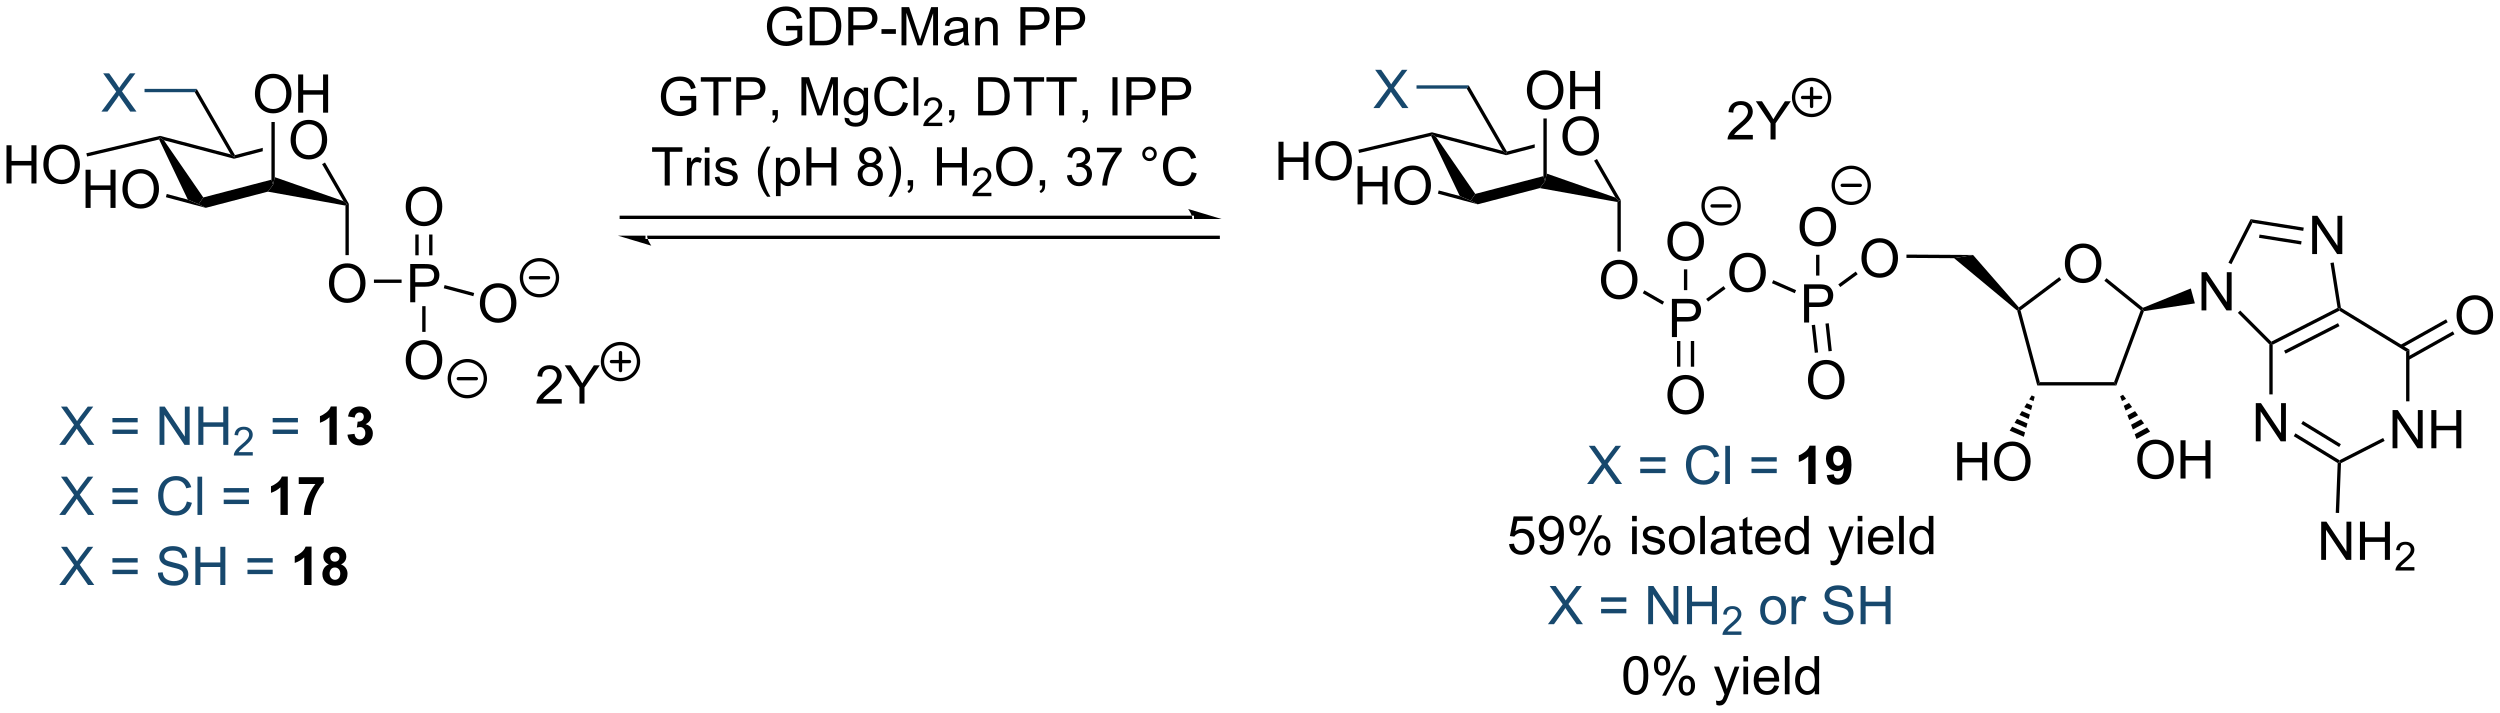 <?xml version="1.0" encoding="UTF-8"?>
<!DOCTYPE svg PUBLIC '-//W3C//DTD SVG 1.0//EN'
          'http://www.w3.org/TR/2001/REC-SVG-20010904/DTD/svg10.dtd'>
<svg stroke-dasharray="none" shape-rendering="auto" xmlns="http://www.w3.org/2000/svg" font-family="'Dialog'" text-rendering="auto" width="1024" fill-opacity="1" color-interpolation="auto" color-rendering="auto" preserveAspectRatio="xMidYMid meet" font-size="12px" viewBox="0 0 1024 292" fill="black" xmlns:xlink="http://www.w3.org/1999/xlink" stroke="black" image-rendering="auto" stroke-miterlimit="10" stroke-linecap="square" stroke-linejoin="miter" font-style="normal" stroke-width="1" height="292" stroke-dashoffset="0" font-weight="normal" stroke-opacity="1"
><!--Generated by the Batik Graphics2D SVG Generator--><defs id="genericDefs"
  /><g
  ><defs id="defs1"
    ><clipPath clipPathUnits="userSpaceOnUse" id="clipPath1"
      ><path d="M2.337 2.059 L387.529 2.059 L387.529 111.79 L2.337 111.79 L2.337 2.059 Z"
      /></clipPath
      ><clipPath clipPathUnits="userSpaceOnUse" id="clipPath2"
      ><path d="M0.672 39.128 L0.672 145.807 L375.154 145.807 L375.154 39.128 Z"
      /></clipPath
    ></defs
    ><g transform="scale(2.658,2.658) translate(-2.337,-2.059) matrix(1.029,0,0,1.029,1.646,-38.188)"
    ><path d="M44.19 60.105 Q44.19 58.678 44.956 57.873 Q45.721 57.066 46.932 57.066 Q47.724 57.066 48.359 57.446 Q48.997 57.824 49.331 58.501 Q49.666 59.178 49.666 60.037 Q49.666 60.91 49.315 61.597 Q48.963 62.285 48.318 62.639 Q47.674 62.993 46.927 62.993 Q46.12 62.993 45.482 62.602 Q44.846 62.209 44.518 61.535 Q44.19 60.858 44.19 60.105 ZM44.971 60.116 Q44.971 61.152 45.526 61.748 Q46.083 62.342 46.924 62.342 Q47.779 62.342 48.331 61.741 Q48.885 61.139 48.885 60.035 Q48.885 59.334 48.648 58.813 Q48.411 58.293 47.956 58.006 Q47.502 57.717 46.935 57.717 Q46.13 57.717 45.549 58.272 Q44.971 58.824 44.971 60.116 Z" stroke="none" clip-path="url(#clipPath2)"
    /></g
    ><g transform="matrix(2.734,0,0,2.734,-1.838,-106.993)"
    ><path d="M24.51 60.034 L24.648 59.744 L25.235 60.157 L31.129 68.715 L30.422 69.727 L28.811 69.038 Z" stroke="none" clip-path="url(#clipPath2)"
    /></g
    ><g transform="matrix(2.734,0,0,2.734,-1.838,-106.993)"
    ><path d="M31.497 70.273 L30.422 69.727 L31.129 68.715 L41.337 66.05 L41.587 66.812 L40.797 67.845 Z" stroke="none" clip-path="url(#clipPath2)"
    /></g
    ><g transform="matrix(2.734,0,0,2.734,-1.838,-106.993)"
    ><path d="M40.797 67.845 L41.587 66.812 L41.837 65.674 L52.127 69.27 L52.679 69.727 L52.429 69.935 Z" stroke="none" clip-path="url(#clipPath2)"
    /></g
    ><g transform="matrix(2.734,0,0,2.734,-1.838,-106.993)"
    ><path d="M52.929 69.66 L52.679 69.727 L52.127 69.27 L48.927 63.731 L49.36 63.48 Z" stroke="none" clip-path="url(#clipPath2)"
    /></g
    ><g transform="matrix(2.734,0,0,2.734,-1.838,-106.993)"
    ><path d="M40.036 61.281 L35.87 62.369 L35.749 62.659 L35.748 62.918 L40.036 61.798 L40.036 61.798 L40.036 61.281 Z" stroke="none" clip-path="url(#clipPath2)"
    /></g
    ><g transform="matrix(2.734,0,0,2.734,-1.838,-106.993)"
    ><path d="M35.233 62.265 L35.749 62.659 L35.748 62.918 L25.235 60.157 L24.648 59.744 L24.651 59.487 Z" stroke="none" clip-path="url(#clipPath2)"
    /></g
    ><g transform="matrix(2.734,0,0,2.734,-1.838,-106.993)"
    ><path d="M13.491 70.289 L13.491 64.563 L14.248 64.563 L14.248 66.914 L17.225 66.914 L17.225 64.563 L17.983 64.563 L17.983 70.289 L17.225 70.289 L17.225 67.589 L14.248 67.589 L14.248 70.289 L13.491 70.289 ZM19.015 67.5 Q19.015 66.073 19.781 65.269 Q20.547 64.461 21.758 64.461 Q22.549 64.461 23.185 64.841 Q23.823 65.219 24.156 65.896 Q24.492 66.573 24.492 67.433 Q24.492 68.305 24.14 68.992 Q23.789 69.68 23.143 70.034 Q22.5 70.388 21.752 70.388 Q20.945 70.388 20.307 69.998 Q19.672 69.604 19.343 68.93 Q19.015 68.253 19.015 67.5 ZM19.797 67.511 Q19.797 68.547 20.351 69.144 Q20.909 69.737 21.75 69.737 Q22.604 69.737 23.156 69.136 Q23.711 68.534 23.711 67.43 Q23.711 66.729 23.474 66.209 Q23.237 65.688 22.781 65.401 Q22.328 65.112 21.76 65.112 Q20.956 65.112 20.375 65.667 Q19.797 66.219 19.797 67.511 Z" stroke="none" clip-path="url(#clipPath2)"
    /></g
    ><g transform="matrix(2.734,0,0,2.734,-1.838,-106.993)"
    ><path d="M28.811 69.038 L30.422 69.727 L31.497 70.273 L25.525 68.677 L25.654 68.195 Z" stroke="none" clip-path="url(#clipPath2)"
    /></g
    ><g transform="matrix(2.734,0,0,2.734,-1.838,-106.993)"
    ><path d="M38.863 53.229 Q38.863 51.802 39.629 50.997 Q40.395 50.19 41.605 50.19 Q42.397 50.19 43.032 50.57 Q43.67 50.948 44.004 51.625 Q44.34 52.302 44.34 53.161 Q44.34 54.034 43.988 54.721 Q43.637 55.409 42.991 55.763 Q42.348 56.117 41.6 56.117 Q40.793 56.117 40.155 55.726 Q39.52 55.333 39.191 54.659 Q38.863 53.982 38.863 53.229 ZM39.645 53.239 Q39.645 54.276 40.199 54.872 Q40.757 55.466 41.598 55.466 Q42.452 55.466 43.004 54.864 Q43.559 54.263 43.559 53.159 Q43.559 52.458 43.322 51.937 Q43.085 51.416 42.629 51.13 Q42.176 50.841 41.608 50.841 Q40.803 50.841 40.223 51.396 Q39.645 51.948 39.645 53.239 ZM45.339 56.018 L45.339 50.291 L46.096 50.291 L46.096 52.643 L49.073 52.643 L49.073 50.291 L49.831 50.291 L49.831 56.018 L49.073 56.018 L49.073 53.318 L46.096 53.318 L46.096 56.018 L45.339 56.018 Z" stroke="none" clip-path="url(#clipPath2)"
    /></g
    ><g transform="matrix(2.734,0,0,2.734,-1.838,-106.993)"
    ><path d="M41.837 65.674 L41.587 66.812 L41.337 66.05 L41.337 57.408 L41.837 57.408 Z" stroke="none" clip-path="url(#clipPath2)"
    /></g
    ><g transform="matrix(2.734,0,0,2.734,-1.838,-106.993)"
    ><path d="M49.956 81.628 Q49.956 80.201 50.721 79.396 Q51.487 78.589 52.698 78.589 Q53.49 78.589 54.125 78.969 Q54.763 79.347 55.096 80.024 Q55.432 80.701 55.432 81.56 Q55.432 82.432 55.081 83.12 Q54.729 83.807 54.084 84.162 Q53.44 84.516 52.693 84.516 Q51.886 84.516 51.248 84.125 Q50.612 83.732 50.284 83.057 Q49.956 82.38 49.956 81.628 ZM50.737 81.638 Q50.737 82.675 51.292 83.271 Q51.849 83.865 52.69 83.865 Q53.544 83.865 54.096 83.263 Q54.651 82.662 54.651 81.557 Q54.651 80.857 54.414 80.336 Q54.177 79.815 53.721 79.529 Q53.268 79.24 52.701 79.24 Q51.896 79.24 51.315 79.794 Q50.737 80.347 50.737 81.638 Z" stroke="none" clip-path="url(#clipPath2)"
    /></g
    ><g transform="matrix(2.734,0,0,2.734,-1.838,-106.993)"
    ><path d="M52.429 69.935 L52.679 69.727 L52.929 69.66 L52.929 77.354 L52.429 77.354 Z" stroke="none" clip-path="url(#clipPath2)"
    /></g
    ><g transform="matrix(2.734,0,0,2.734,-1.838,-106.993)"
    ><path d="M62.128 84.417 L62.128 78.69 L64.29 78.69 Q64.86 78.69 65.16 78.745 Q65.582 78.815 65.865 79.013 Q66.152 79.209 66.326 79.565 Q66.501 79.919 66.501 80.347 Q66.501 81.076 66.035 81.584 Q65.571 82.089 64.355 82.089 L62.886 82.089 L62.886 84.417 L62.128 84.417 ZM62.886 81.412 L64.368 81.412 Q65.102 81.412 65.41 81.138 Q65.719 80.865 65.719 80.37 Q65.719 80.011 65.537 79.755 Q65.355 79.498 65.058 79.417 Q64.868 79.365 64.352 79.365 L62.886 79.365 L62.886 81.412 Z" stroke="none" clip-path="url(#clipPath2)"
    /></g
    ><g transform="matrix(2.734,0,0,2.734,-1.838,-106.993)"
    ><path d="M56.694 81.517 L56.694 81.017 L60.836 81.017 L60.836 81.517 Z" stroke="none" clip-path="url(#clipPath2)"
    /></g
    ><g transform="matrix(2.734,0,0,2.734,-1.838,-106.993)"
    ><path d="M61.456 70.128 Q61.456 68.701 62.221 67.896 Q62.987 67.089 64.198 67.089 Q64.99 67.089 65.625 67.469 Q66.263 67.847 66.597 68.524 Q66.933 69.201 66.933 70.06 Q66.933 70.932 66.581 71.62 Q66.229 72.307 65.584 72.662 Q64.94 73.016 64.193 73.016 Q63.386 73.016 62.748 72.625 Q62.112 72.232 61.784 71.557 Q61.456 70.88 61.456 70.128 ZM62.237 70.138 Q62.237 71.175 62.792 71.771 Q63.349 72.365 64.19 72.365 Q65.044 72.365 65.597 71.763 Q66.151 71.162 66.151 70.057 Q66.151 69.357 65.914 68.836 Q65.677 68.315 65.222 68.029 Q64.768 67.74 64.201 67.74 Q63.396 67.74 62.815 68.294 Q62.237 68.847 62.237 70.138 Z" stroke="none" clip-path="url(#clipPath2)"
    /></g
    ><g transform="matrix(2.734,0,0,2.734,-1.838,-106.993)"
    ><path d="M65.464 77.382 L65.464 74.269 L64.964 74.269 L64.964 77.382 ZM63.394 77.382 L63.394 74.269 L62.894 74.269 L62.894 77.382 Z" stroke="none" clip-path="url(#clipPath2)"
    /></g
    ><g transform="matrix(2.734,0,0,2.734,-1.838,-106.993)"
    ><path d="M72.565 84.606 Q72.565 83.18 73.33 82.375 Q74.096 81.567 75.307 81.567 Q76.099 81.567 76.734 81.948 Q77.372 82.325 77.705 83.002 Q78.041 83.68 78.041 84.539 Q78.041 85.411 77.69 86.099 Q77.338 86.786 76.692 87.14 Q76.049 87.495 75.302 87.495 Q74.494 87.495 73.856 87.104 Q73.221 86.711 72.893 86.036 Q72.565 85.359 72.565 84.606 ZM73.346 84.617 Q73.346 85.653 73.901 86.25 Q74.458 86.844 75.299 86.844 Q76.153 86.844 76.705 86.242 Q77.26 85.64 77.26 84.536 Q77.26 83.836 77.023 83.315 Q76.786 82.794 76.33 82.508 Q75.877 82.219 75.309 82.219 Q74.505 82.219 73.924 82.773 Q73.346 83.325 73.346 84.617 Z" stroke="none" clip-path="url(#clipPath2)"
    /></g
    ><g transform="matrix(2.734,0,0,2.734,-1.838,-106.993)"
    ><path d="M67.154 82.323 L67.284 81.84 L71.715 83.029 L71.586 83.512 Z" stroke="none" clip-path="url(#clipPath2)"
    /></g
    ><g transform="matrix(2.734,0,0,2.734,-1.838,-106.993)"
    ><path d="M61.456 93.128 Q61.456 91.701 62.221 90.896 Q62.987 90.089 64.198 90.089 Q64.99 90.089 65.625 90.469 Q66.263 90.847 66.597 91.524 Q66.933 92.201 66.933 93.06 Q66.933 93.932 66.581 94.62 Q66.229 95.307 65.584 95.662 Q64.94 96.016 64.193 96.016 Q63.386 96.016 62.748 95.625 Q62.112 95.232 61.784 94.557 Q61.456 93.88 61.456 93.128 ZM62.237 93.138 Q62.237 94.175 62.792 94.771 Q63.349 95.365 64.19 95.365 Q65.044 95.365 65.597 94.763 Q66.151 94.162 66.151 93.057 Q66.151 92.357 65.914 91.836 Q65.677 91.315 65.222 91.029 Q64.768 90.74 64.201 90.74 Q63.396 90.74 62.815 91.294 Q62.237 91.847 62.237 93.138 Z" stroke="none" clip-path="url(#clipPath2)"
    /></g
    ><g transform="matrix(2.734,0,0,2.734,-1.838,-106.993)"
    ><path d="M63.929 85.002 L64.429 85.002 L64.429 88.854 L63.929 88.854 Z" stroke="none" clip-path="url(#clipPath2)"
    /></g
    ><g stroke-width="0.5" transform="matrix(2.734,0,0,2.734,-1.838,-106.993)" stroke-linejoin="round" stroke-linecap="round"
    ><path fill="none" d="M70.686 98.564 C69.195 98.564 67.986 97.355 67.986 95.864 C67.986 94.373 69.195 93.164 70.686 93.164 C72.177 93.164 73.386 94.373 73.386 95.864 C73.386 97.355 72.177 98.564 70.686 98.564 M69.336 95.864 L72.036 95.864" clip-path="url(#clipPath2)"
    /></g
    ><g stroke-width="0.5" transform="matrix(2.734,0,0,2.734,-1.838,-106.993)" stroke-linejoin="round" stroke-linecap="round"
    ><path fill="none" d="M81.494 83.443 C80.003 83.443 78.794 82.234 78.794 80.743 C78.794 79.252 80.003 78.043 81.494 78.043 C82.986 78.043 84.194 79.252 84.194 80.743 C84.194 82.234 82.986 83.443 81.494 83.443 M80.144 80.743 L82.844 80.743" clip-path="url(#clipPath2)"
    /></g
    ><g transform="matrix(2.734,0,0,2.734,-1.838,-106.993)"
    ><path d="M84.831 98.921 L84.831 99.598 L81.044 99.598 Q81.036 99.343 81.127 99.108 Q81.271 98.723 81.588 98.348 Q81.909 97.973 82.51 97.481 Q83.442 96.715 83.771 96.267 Q84.099 95.819 84.099 95.421 Q84.099 95.004 83.799 94.718 Q83.502 94.428 83.021 94.428 Q82.513 94.428 82.208 94.733 Q81.903 95.038 81.901 95.577 L81.177 95.504 Q81.252 94.694 81.737 94.272 Q82.221 93.848 83.036 93.848 Q83.862 93.848 84.341 94.306 Q84.823 94.762 84.823 95.436 Q84.823 95.78 84.682 96.113 Q84.541 96.444 84.213 96.811 Q83.888 97.178 83.13 97.819 Q82.497 98.35 82.317 98.54 Q82.138 98.731 82.021 98.921 L84.831 98.921 ZM87.483 99.598 L87.483 97.171 L85.275 93.871 L86.196 93.871 L87.327 95.598 Q87.639 96.082 87.907 96.567 Q88.165 96.116 88.532 95.553 L89.642 93.871 L90.525 93.871 L88.241 97.171 L88.241 99.598 L87.483 99.598 Z" stroke="none" clip-path="url(#clipPath2)"
    /></g
    ><g transform="matrix(2.734,0,0,2.734,-1.838,-106.993)"
    ><path d="M179.303 71.943 L179.303 71.943 L93.752 71.943 L93.502 71.943 L93.502 71.443 L93.752 71.443 L179.303 71.443 L179.553 71.443 L179.553 71.943 ZM183.678 71.943 L178.678 70.443 C178.678 70.443 179.303 71.287 179.303 71.943 ZM183.178 74.943 L183.178 74.943 L97.627 74.943 L97.377 74.943 L97.377 74.443 L97.627 74.443 L183.178 74.443 L183.428 74.443 L183.428 74.943 ZM93.252 74.443 L98.252 75.943 C98.252 75.943 97.627 75.099 97.627 74.443 Z" stroke="none" clip-path="url(#clipPath2)"
    /></g
    ><g transform="matrix(2.734,0,0,2.734,-1.838,-106.993)"
    ><path d="M118.438 43.678 L118.438 43.006 L120.865 43.004 L120.865 45.129 Q120.305 45.574 119.711 45.801 Q119.118 46.025 118.493 46.025 Q117.649 46.025 116.959 45.663 Q116.271 45.301 115.919 44.618 Q115.568 43.934 115.568 43.09 Q115.568 42.254 115.917 41.53 Q116.266 40.803 116.922 40.452 Q117.578 40.1 118.435 40.1 Q119.055 40.1 119.558 40.303 Q120.06 40.504 120.344 40.863 Q120.63 41.223 120.779 41.801 L120.094 41.988 Q119.966 41.551 119.774 41.301 Q119.584 41.051 119.227 40.9 Q118.873 40.749 118.438 40.749 Q117.919 40.749 117.539 40.907 Q117.162 41.066 116.927 41.324 Q116.696 41.582 116.568 41.889 Q116.349 42.42 116.349 43.043 Q116.349 43.809 116.612 44.324 Q116.875 44.84 117.378 45.09 Q117.883 45.34 118.451 45.34 Q118.943 45.34 119.412 45.15 Q119.88 44.96 120.123 44.746 L120.123 43.678 L118.438 43.678 ZM121.981 45.926 L121.981 40.199 L123.955 40.199 Q124.621 40.199 124.973 40.28 Q125.465 40.395 125.814 40.691 Q126.267 41.074 126.491 41.67 Q126.715 42.264 126.715 43.03 Q126.715 43.684 126.561 44.189 Q126.41 44.691 126.171 45.022 Q125.934 45.35 125.65 45.54 Q125.369 45.73 124.968 45.829 Q124.567 45.926 124.049 45.926 L121.981 45.926 ZM122.739 45.249 L123.963 45.249 Q124.528 45.249 124.85 45.145 Q125.174 45.038 125.364 44.848 Q125.634 44.577 125.783 44.124 Q125.934 43.668 125.934 43.02 Q125.934 42.121 125.64 41.639 Q125.345 41.155 124.924 40.991 Q124.619 40.874 123.942 40.874 L122.739 40.874 L122.739 45.249 ZM127.758 45.926 L127.758 40.199 L129.919 40.199 Q130.49 40.199 130.789 40.254 Q131.211 40.324 131.495 40.522 Q131.781 40.717 131.956 41.074 Q132.131 41.428 132.131 41.855 Q132.131 42.585 131.664 43.092 Q131.201 43.598 129.985 43.598 L128.516 43.598 L128.516 45.926 L127.758 45.926 ZM128.516 42.92 L129.998 42.92 Q130.732 42.92 131.039 42.647 Q131.349 42.374 131.349 41.879 Q131.349 41.52 131.167 41.264 Q130.985 41.006 130.688 40.926 Q130.498 40.874 129.982 40.874 L128.516 40.874 L128.516 42.92 ZM132.732 44.207 L132.732 43.499 L134.891 43.499 L134.891 44.207 L132.732 44.207 ZM135.735 45.926 L135.735 40.199 L136.875 40.199 L138.232 44.254 Q138.419 44.819 138.506 45.1 Q138.602 44.788 138.81 44.184 L140.18 40.199 L141.201 40.199 L141.201 45.926 L140.469 45.926 L140.469 41.131 L138.805 45.926 L138.123 45.926 L136.466 41.051 L136.466 45.926 L135.735 45.926 ZM145.039 45.413 Q144.649 45.746 144.287 45.884 Q143.927 46.02 143.513 46.02 Q142.828 46.02 142.461 45.686 Q142.094 45.35 142.094 44.832 Q142.094 44.527 142.232 44.275 Q142.373 44.022 142.597 43.871 Q142.821 43.717 143.102 43.639 Q143.31 43.585 143.727 43.535 Q144.578 43.434 144.982 43.293 Q144.985 43.147 144.985 43.108 Q144.985 42.678 144.787 42.504 Q144.516 42.264 143.985 42.264 Q143.49 42.264 143.253 42.439 Q143.016 42.613 142.904 43.053 L142.216 42.96 Q142.31 42.52 142.524 42.249 Q142.74 41.975 143.146 41.829 Q143.552 41.684 144.086 41.684 Q144.618 41.684 144.948 41.809 Q145.281 41.934 145.438 42.124 Q145.594 42.311 145.656 42.6 Q145.693 42.78 145.693 43.249 L145.693 44.186 Q145.693 45.168 145.737 45.428 Q145.781 45.686 145.914 45.926 L145.18 45.926 Q145.071 45.707 145.039 45.413 ZM144.982 43.842 Q144.599 43.999 143.834 44.108 Q143.399 44.17 143.219 44.249 Q143.039 44.327 142.94 44.478 Q142.844 44.629 142.844 44.811 Q142.844 45.092 143.058 45.28 Q143.271 45.467 143.68 45.467 Q144.086 45.467 144.401 45.29 Q144.719 45.113 144.868 44.803 Q144.982 44.566 144.982 44.1 L144.982 43.842 ZM146.783 45.926 L146.783 41.777 L147.416 41.777 L147.416 42.366 Q147.871 41.684 148.736 41.684 Q149.111 41.684 149.423 41.819 Q149.739 41.952 149.895 42.17 Q150.051 42.389 150.114 42.691 Q150.153 42.887 150.153 43.374 L150.153 45.926 L149.45 45.926 L149.45 43.402 Q149.45 42.973 149.366 42.759 Q149.285 42.545 149.077 42.42 Q148.869 42.293 148.588 42.293 Q148.137 42.293 147.811 42.579 Q147.486 42.863 147.486 43.66 L147.486 45.926 L146.783 45.926 ZM153.543 45.926 L153.543 40.199 L155.705 40.199 Q156.275 40.199 156.575 40.254 Q156.996 40.324 157.28 40.522 Q157.567 40.717 157.741 41.074 Q157.916 41.428 157.916 41.855 Q157.916 42.585 157.45 43.092 Q156.986 43.598 155.77 43.598 L154.301 43.598 L154.301 45.926 L153.543 45.926 ZM154.301 42.92 L155.783 42.92 Q156.517 42.92 156.825 42.647 Q157.134 42.374 157.134 41.879 Q157.134 41.52 156.952 41.264 Q156.77 41.006 156.473 40.926 Q156.283 40.874 155.767 40.874 L154.301 40.874 L154.301 42.92 ZM158.879 45.926 L158.879 40.199 L161.041 40.199 Q161.611 40.199 161.91 40.254 Q162.332 40.324 162.616 40.522 Q162.903 40.717 163.077 41.074 Q163.252 41.428 163.252 41.855 Q163.252 42.585 162.785 43.092 Q162.322 43.598 161.106 43.598 L159.637 43.598 L159.637 45.926 L158.879 45.926 ZM159.637 42.92 L161.119 42.92 Q161.853 42.92 162.16 42.647 Q162.47 42.374 162.47 41.879 Q162.47 41.52 162.288 41.264 Q162.106 41.006 161.809 40.926 Q161.619 40.874 161.103 40.874 L159.637 40.874 L159.637 42.92 Z" stroke="none" clip-path="url(#clipPath2)"
    /></g
    ><g transform="matrix(2.734,0,0,2.734,-1.838,-106.993)"
    ><path d="M102.55 54.178 L102.55 53.506 L104.978 53.504 L104.978 55.629 Q104.418 56.074 103.824 56.301 Q103.23 56.525 102.605 56.525 Q101.761 56.525 101.071 56.163 Q100.384 55.801 100.032 55.118 Q99.681 54.434 99.681 53.59 Q99.681 52.754 100.03 52.03 Q100.379 51.303 101.035 50.952 Q101.691 50.6 102.548 50.6 Q103.168 50.6 103.67 50.803 Q104.173 51.004 104.457 51.363 Q104.743 51.723 104.892 52.301 L104.207 52.488 Q104.079 52.051 103.886 51.801 Q103.696 51.551 103.34 51.4 Q102.985 51.249 102.55 51.249 Q102.032 51.249 101.652 51.407 Q101.274 51.566 101.04 51.824 Q100.808 52.082 100.681 52.389 Q100.462 52.92 100.462 53.543 Q100.462 54.309 100.725 54.824 Q100.988 55.34 101.491 55.59 Q101.996 55.84 102.564 55.84 Q103.056 55.84 103.524 55.65 Q103.993 55.46 104.235 55.246 L104.235 54.178 L102.55 54.178 ZM107.552 56.426 L107.552 51.374 L105.664 51.374 L105.664 50.699 L110.203 50.699 L110.203 51.374 L108.31 51.374 L108.31 56.426 L107.552 56.426 ZM110.98 56.426 L110.98 50.699 L113.142 50.699 Q113.712 50.699 114.011 50.754 Q114.433 50.824 114.717 51.022 Q115.004 51.217 115.178 51.574 Q115.353 51.928 115.353 52.355 Q115.353 53.085 114.886 53.592 Q114.423 54.098 113.207 54.098 L111.738 54.098 L111.738 56.426 L110.98 56.426 ZM111.738 53.42 L113.22 53.42 Q113.954 53.42 114.261 53.147 Q114.571 52.874 114.571 52.379 Q114.571 52.02 114.389 51.764 Q114.207 51.506 113.91 51.426 Q113.72 51.374 113.204 51.374 L111.738 51.374 L111.738 53.42 ZM116.41 56.426 L116.41 55.624 L117.212 55.624 L117.212 56.426 Q117.212 56.868 117.056 57.139 Q116.899 57.41 116.558 57.559 L116.363 57.259 Q116.587 57.16 116.691 56.97 Q116.798 56.782 116.808 56.426 L116.41 56.426 ZM120.738 56.426 L120.738 50.699 L121.879 50.699 L123.235 54.754 Q123.423 55.319 123.509 55.6 Q123.605 55.288 123.814 54.684 L125.183 50.699 L126.204 50.699 L126.204 56.426 L125.472 56.426 L125.472 51.631 L123.808 56.426 L123.126 56.426 L121.47 51.551 L121.47 56.426 L120.738 56.426 ZM127.207 56.77 L127.892 56.871 Q127.933 57.189 128.129 57.332 Q128.392 57.527 128.845 57.527 Q129.332 57.527 129.597 57.332 Q129.863 57.137 129.957 56.785 Q130.011 56.572 130.009 55.881 Q129.548 56.426 128.86 56.426 Q128.004 56.426 127.535 55.809 Q127.066 55.191 127.066 54.327 Q127.066 53.733 127.28 53.233 Q127.496 52.73 127.905 52.457 Q128.314 52.184 128.863 52.184 Q129.597 52.184 130.074 52.777 L130.074 52.277 L130.722 52.277 L130.722 55.863 Q130.722 56.832 130.524 57.236 Q130.329 57.642 129.899 57.876 Q129.472 58.111 128.847 58.111 Q128.105 58.111 127.647 57.775 Q127.191 57.441 127.207 56.77 ZM127.79 54.277 Q127.79 55.092 128.113 55.467 Q128.439 55.842 128.925 55.842 Q129.41 55.842 129.738 55.47 Q130.066 55.098 130.066 54.301 Q130.066 53.538 129.728 53.152 Q129.392 52.764 128.915 52.764 Q128.446 52.764 128.118 53.147 Q127.79 53.527 127.79 54.277 ZM135.961 54.418 L136.718 54.608 Q136.482 55.543 135.862 56.035 Q135.242 56.525 134.349 56.525 Q133.422 56.525 132.841 56.147 Q132.263 55.77 131.958 55.056 Q131.656 54.34 131.656 53.52 Q131.656 52.624 131.997 51.96 Q132.341 51.293 132.971 50.947 Q133.601 50.6 134.359 50.6 Q135.218 50.6 135.804 51.038 Q136.39 51.475 136.622 52.27 L135.875 52.444 Q135.677 51.819 135.297 51.535 Q134.919 51.249 134.343 51.249 Q133.685 51.249 133.239 51.566 Q132.797 51.881 132.617 52.415 Q132.437 52.949 132.437 53.514 Q132.437 54.246 132.651 54.79 Q132.864 55.335 133.312 55.605 Q133.763 55.874 134.286 55.874 Q134.922 55.874 135.362 55.506 Q135.804 55.139 135.961 54.418 ZM137.548 56.426 L137.548 50.699 L138.251 50.699 L138.251 56.426 L137.548 56.426 Z" stroke="none" clip-path="url(#clipPath2)"
    /></g
    ><g transform="matrix(2.734,0,0,2.734,-1.838,-106.993)"
    ><path d="M141.834 57.518 L141.834 58.026 L138.994 58.026 Q138.988 57.834 139.056 57.658 Q139.164 57.369 139.402 57.088 Q139.642 56.807 140.093 56.438 Q140.793 55.864 141.039 55.528 Q141.285 55.192 141.285 54.893 Q141.285 54.58 141.06 54.365 Q140.838 54.149 140.476 54.149 Q140.095 54.149 139.867 54.377 Q139.638 54.606 139.636 55.01 L139.093 54.955 Q139.15 54.348 139.513 54.032 Q139.877 53.713 140.488 53.713 Q141.107 53.713 141.466 54.057 Q141.828 54.399 141.828 54.905 Q141.828 55.162 141.722 55.412 Q141.617 55.66 141.371 55.936 Q141.127 56.211 140.558 56.692 Q140.084 57.09 139.949 57.233 Q139.814 57.375 139.726 57.518 L141.834 57.518 Z" stroke="none" clip-path="url(#clipPath2)"
    /></g
    ><g transform="matrix(2.734,0,0,2.734,-1.838,-106.993)"
    ><path d="M142.86 56.426 L142.86 55.624 L143.662 55.624 L143.662 56.426 Q143.662 56.868 143.506 57.139 Q143.35 57.41 143.009 57.559 L142.813 57.259 Q143.037 57.16 143.141 56.97 Q143.248 56.782 143.259 56.426 L142.86 56.426 ZM147.212 56.426 L147.212 50.699 L149.186 50.699 Q149.852 50.699 150.204 50.78 Q150.696 50.895 151.045 51.191 Q151.498 51.574 151.722 52.17 Q151.946 52.764 151.946 53.53 Q151.946 54.184 151.792 54.689 Q151.641 55.191 151.402 55.522 Q151.165 55.85 150.881 56.04 Q150.6 56.23 150.199 56.329 Q149.798 56.426 149.279 56.426 L147.212 56.426 ZM147.97 55.749 L149.194 55.749 Q149.759 55.749 150.082 55.645 Q150.404 55.538 150.595 55.348 Q150.865 55.077 151.014 54.624 Q151.165 54.168 151.165 53.52 Q151.165 52.621 150.871 52.139 Q150.576 51.655 150.154 51.491 Q149.85 51.374 149.173 51.374 L147.97 51.374 L147.97 55.749 ZM154.447 56.426 L154.447 51.374 L152.559 51.374 L152.559 50.699 L157.098 50.699 L157.098 51.374 L155.205 51.374 L155.205 56.426 L154.447 56.426 ZM159.334 56.426 L159.334 51.374 L157.446 51.374 L157.446 50.699 L161.985 50.699 L161.985 51.374 L160.092 51.374 L160.092 56.426 L159.334 56.426 ZM162.856 56.426 L162.856 55.624 L163.658 55.624 L163.658 56.426 Q163.658 56.868 163.502 57.139 Q163.346 57.41 163.005 57.559 L162.809 57.259 Q163.033 57.16 163.137 56.97 Q163.244 56.782 163.255 56.426 L162.856 56.426 ZM167.338 56.426 L167.338 50.699 L168.096 50.699 L168.096 56.426 L167.338 56.426 ZM169.43 56.426 L169.43 50.699 L171.592 50.699 Q172.162 50.699 172.462 50.754 Q172.884 50.824 173.167 51.022 Q173.454 51.217 173.628 51.574 Q173.803 51.928 173.803 52.355 Q173.803 53.085 173.337 53.592 Q172.873 54.098 171.657 54.098 L170.188 54.098 L170.188 56.426 L169.43 56.426 ZM170.188 53.42 L171.67 53.42 Q172.404 53.42 172.712 53.147 Q173.022 52.874 173.022 52.379 Q173.022 52.02 172.839 51.764 Q172.657 51.506 172.36 51.426 Q172.17 51.374 171.654 51.374 L170.188 51.374 L170.188 53.42 ZM174.766 56.426 L174.766 50.699 L176.928 50.699 Q177.498 50.699 177.798 50.754 Q178.22 50.824 178.503 51.022 Q178.79 51.217 178.964 51.574 Q179.139 51.928 179.139 52.355 Q179.139 53.085 178.673 53.592 Q178.209 54.098 176.993 54.098 L175.524 54.098 L175.524 56.426 L174.766 56.426 ZM175.524 53.42 L177.006 53.42 Q177.74 53.42 178.048 53.147 Q178.357 52.874 178.357 52.379 Q178.357 52.02 178.175 51.764 Q177.993 51.506 177.696 51.426 Q177.506 51.374 176.99 51.374 L175.524 51.374 L175.524 53.42 Z" stroke="none" clip-path="url(#clipPath2)"
    /></g
    ><g transform="matrix(2.734,0,0,2.734,-1.838,-106.993)"
    ><path d="M100.255 66.926 L100.255 61.874 L98.367 61.874 L98.367 61.199 L102.906 61.199 L102.906 61.874 L101.013 61.874 L101.013 66.926 L100.255 66.926 ZM103.587 66.926 L103.587 62.777 L104.22 62.777 L104.22 63.405 Q104.462 62.965 104.665 62.824 Q104.871 62.684 105.118 62.684 Q105.472 62.684 105.84 62.91 L105.597 63.561 Q105.34 63.41 105.082 63.41 Q104.853 63.41 104.668 63.548 Q104.485 63.686 104.407 63.934 Q104.29 64.308 104.29 64.754 L104.29 66.926 L103.587 66.926 ZM106.261 62.006 L106.261 61.199 L106.965 61.199 L106.965 62.006 L106.261 62.006 ZM106.261 66.926 L106.261 62.777 L106.965 62.777 L106.965 66.926 L106.261 66.926 ZM107.755 65.686 L108.45 65.577 Q108.507 65.996 108.776 66.22 Q109.044 66.441 109.523 66.441 Q110.007 66.441 110.242 66.243 Q110.476 66.046 110.476 65.78 Q110.476 65.543 110.27 65.405 Q110.125 65.311 109.552 65.168 Q108.778 64.973 108.479 64.829 Q108.179 64.686 108.026 64.436 Q107.872 64.183 107.872 63.879 Q107.872 63.6 107.997 63.366 Q108.125 63.129 108.344 62.973 Q108.507 62.85 108.791 62.767 Q109.075 62.684 109.398 62.684 Q109.888 62.684 110.255 62.824 Q110.625 62.965 110.799 63.204 Q110.976 63.444 111.044 63.848 L110.356 63.941 Q110.31 63.621 110.083 63.441 Q109.859 63.262 109.45 63.262 Q108.966 63.262 108.757 63.423 Q108.552 63.582 108.552 63.795 Q108.552 63.934 108.638 64.043 Q108.724 64.155 108.906 64.23 Q109.013 64.269 109.528 64.41 Q110.273 64.608 110.567 64.736 Q110.864 64.863 111.031 65.105 Q111.2 65.348 111.2 65.707 Q111.2 66.058 110.995 66.368 Q110.789 66.678 110.401 66.85 Q110.015 67.019 109.528 67.019 Q108.719 67.019 108.294 66.683 Q107.872 66.348 107.755 65.686 ZM115.603 68.611 Q115.019 67.876 114.616 66.892 Q114.215 65.905 114.215 64.85 Q114.215 63.92 114.517 63.069 Q114.868 62.082 115.603 61.1 L116.105 61.1 Q115.634 61.913 115.48 62.262 Q115.243 62.801 115.105 63.387 Q114.939 64.116 114.939 64.855 Q114.939 66.733 116.105 68.611 L115.603 68.611 ZM116.923 68.517 L116.923 62.777 L117.564 62.777 L117.564 63.316 Q117.79 62.999 118.074 62.842 Q118.36 62.684 118.767 62.684 Q119.298 62.684 119.704 62.957 Q120.11 63.23 120.316 63.728 Q120.525 64.225 120.525 64.819 Q120.525 65.457 120.295 65.967 Q120.066 66.475 119.631 66.749 Q119.196 67.019 118.715 67.019 Q118.363 67.019 118.084 66.871 Q117.806 66.723 117.626 66.496 L117.626 68.517 L116.923 68.517 ZM117.558 64.874 Q117.558 65.676 117.881 66.058 Q118.207 66.441 118.668 66.441 Q119.136 66.441 119.47 66.046 Q119.806 65.647 119.806 64.816 Q119.806 64.022 119.478 63.629 Q119.152 63.233 118.699 63.233 Q118.251 63.233 117.905 63.655 Q117.558 64.074 117.558 64.874 ZM121.484 66.926 L121.484 61.199 L122.242 61.199 L122.242 63.551 L125.219 63.551 L125.219 61.199 L125.976 61.199 L125.976 66.926 L125.219 66.926 L125.219 64.225 L122.242 64.225 L122.242 66.926 L121.484 66.926 ZM130.257 63.819 Q129.82 63.66 129.609 63.363 Q129.398 63.066 129.398 62.652 Q129.398 62.027 129.846 61.603 Q130.297 61.176 131.044 61.176 Q131.794 61.176 132.25 61.611 Q132.708 62.045 132.708 62.67 Q132.708 63.069 132.497 63.366 Q132.289 63.66 131.864 63.819 Q132.39 63.991 132.666 64.374 Q132.942 64.756 132.942 65.288 Q132.942 66.022 132.422 66.525 Q131.903 67.025 131.054 67.025 Q130.208 67.025 129.687 66.522 Q129.169 66.019 129.169 65.269 Q129.169 64.71 129.45 64.335 Q129.734 63.957 130.257 63.819 ZM130.117 62.629 Q130.117 63.035 130.377 63.293 Q130.64 63.551 131.06 63.551 Q131.466 63.551 131.724 63.295 Q131.984 63.038 131.984 62.668 Q131.984 62.28 131.716 62.017 Q131.45 61.754 131.052 61.754 Q130.648 61.754 130.382 62.012 Q130.117 62.269 130.117 62.629 ZM129.89 65.272 Q129.89 65.574 130.034 65.855 Q130.177 66.137 130.458 66.29 Q130.739 66.444 131.062 66.444 Q131.567 66.444 131.895 66.121 Q132.224 65.796 132.224 65.296 Q132.224 64.788 131.885 64.457 Q131.547 64.124 131.039 64.124 Q130.544 64.124 130.216 64.452 Q129.89 64.78 129.89 65.272 ZM134.282 68.611 L133.777 68.611 Q134.946 66.733 134.946 64.855 Q134.946 64.121 134.777 63.397 Q134.644 62.811 134.407 62.272 Q134.254 61.92 133.777 61.1 L134.282 61.1 Q135.017 62.082 135.368 63.069 Q135.668 63.92 135.668 64.85 Q135.668 65.905 135.264 66.892 Q134.86 67.876 134.282 68.611 ZM136.668 66.926 L136.668 66.124 L137.47 66.124 L137.47 66.926 Q137.47 67.368 137.314 67.639 Q137.157 67.91 136.816 68.058 L136.621 67.759 Q136.845 67.66 136.949 67.47 Q137.056 67.282 137.066 66.926 L136.668 66.926 ZM141.043 66.926 L141.043 61.199 L141.8 61.199 L141.8 63.551 L144.777 63.551 L144.777 61.199 L145.535 61.199 L145.535 66.926 L144.777 66.926 L144.777 64.225 L141.8 64.225 L141.8 66.926 L141.043 66.926 Z" stroke="none" clip-path="url(#clipPath2)"
    /></g
    ><g transform="matrix(2.734,0,0,2.734,-1.838,-106.993)"
    ><path d="M149.201 68.018 L149.201 68.526 L146.361 68.526 Q146.355 68.334 146.423 68.159 Q146.531 67.87 146.769 67.588 Q147.01 67.307 147.461 66.938 Q148.16 66.364 148.406 66.028 Q148.652 65.692 148.652 65.393 Q148.652 65.08 148.427 64.865 Q148.205 64.649 147.844 64.649 Q147.463 64.649 147.234 64.877 Q147.006 65.106 147.004 65.51 L146.461 65.455 Q146.517 64.848 146.881 64.532 Q147.244 64.213 147.855 64.213 Q148.474 64.213 148.834 64.557 Q149.195 64.899 149.195 65.405 Q149.195 65.662 149.09 65.912 Q148.984 66.16 148.738 66.436 Q148.494 66.711 147.925 67.192 Q147.451 67.59 147.316 67.733 Q147.181 67.875 147.094 68.018 L149.201 68.018 Z" stroke="none" clip-path="url(#clipPath2)"
    /></g
    ><g transform="matrix(2.734,0,0,2.734,-1.838,-106.993)"
    ><path d="M149.904 64.137 Q149.904 62.71 150.67 61.905 Q151.436 61.098 152.647 61.098 Q153.438 61.098 154.074 61.478 Q154.712 61.855 155.045 62.532 Q155.381 63.21 155.381 64.069 Q155.381 64.941 155.029 65.629 Q154.678 66.316 154.032 66.671 Q153.389 67.025 152.641 67.025 Q151.834 67.025 151.196 66.634 Q150.561 66.241 150.232 65.566 Q149.904 64.889 149.904 64.137 ZM150.686 64.147 Q150.686 65.183 151.24 65.78 Q151.798 66.374 152.639 66.374 Q153.493 66.374 154.045 65.772 Q154.6 65.171 154.6 64.066 Q154.6 63.366 154.363 62.845 Q154.126 62.324 153.67 62.038 Q153.217 61.749 152.649 61.749 Q151.844 61.749 151.264 62.303 Q150.686 62.855 150.686 64.147 ZM156.45 66.926 L156.45 66.124 L157.252 66.124 L157.252 66.926 Q157.252 67.368 157.096 67.639 Q156.94 67.91 156.598 68.058 L156.403 67.759 Q156.627 67.66 156.731 67.47 Q156.838 67.282 156.848 66.926 L156.45 66.926 ZM160.52 65.413 L161.223 65.319 Q161.346 65.918 161.635 66.181 Q161.927 66.444 162.346 66.444 Q162.84 66.444 163.182 66.1 Q163.525 65.756 163.525 65.249 Q163.525 64.764 163.208 64.452 Q162.893 64.137 162.403 64.137 Q162.205 64.137 161.908 64.215 L161.986 63.598 Q162.057 63.605 162.098 63.605 Q162.549 63.605 162.908 63.371 Q163.268 63.137 163.268 62.647 Q163.268 62.262 163.005 62.009 Q162.744 61.754 162.33 61.754 Q161.919 61.754 161.645 62.012 Q161.372 62.269 161.294 62.785 L160.59 62.66 Q160.721 61.952 161.177 61.564 Q161.635 61.176 162.315 61.176 Q162.783 61.176 163.177 61.376 Q163.572 61.577 163.781 61.926 Q163.989 62.272 163.989 62.663 Q163.989 63.035 163.788 63.34 Q163.59 63.644 163.2 63.824 Q163.708 63.941 163.989 64.311 Q164.27 64.678 164.27 65.233 Q164.27 65.983 163.723 66.506 Q163.177 67.027 162.34 67.027 Q161.588 67.027 161.088 66.579 Q160.59 66.129 160.52 65.413 ZM165.014 61.949 L165.014 61.272 L168.719 61.272 L168.719 61.819 Q168.173 62.402 167.636 63.368 Q167.1 64.332 166.805 65.35 Q166.594 66.069 166.537 66.926 L165.813 66.926 Q165.826 66.249 166.079 65.293 Q166.334 64.335 166.808 63.447 Q167.282 62.559 167.818 61.949 L165.014 61.949 ZM171.805 62.184 Q171.805 61.733 172.123 61.418 Q172.443 61.1 172.889 61.1 Q173.342 61.1 173.657 61.418 Q173.975 61.733 173.975 62.184 Q173.975 62.631 173.654 62.952 Q173.337 63.269 172.889 63.269 Q172.443 63.269 172.123 62.954 Q171.805 62.637 171.805 62.184 ZM172.232 62.184 Q172.232 62.457 172.425 62.65 Q172.618 62.842 172.891 62.842 Q173.162 62.842 173.355 62.65 Q173.548 62.457 173.548 62.184 Q173.548 61.91 173.355 61.717 Q173.162 61.522 172.891 61.522 Q172.618 61.522 172.425 61.717 Q172.232 61.91 172.232 62.184 ZM179.208 64.918 L179.965 65.108 Q179.728 66.043 179.109 66.535 Q178.489 67.025 177.596 67.025 Q176.669 67.025 176.088 66.647 Q175.51 66.269 175.205 65.556 Q174.903 64.84 174.903 64.019 Q174.903 63.124 175.244 62.46 Q175.588 61.793 176.218 61.447 Q176.848 61.1 177.606 61.1 Q178.465 61.1 179.052 61.538 Q179.637 61.975 179.869 62.769 L179.122 62.944 Q178.924 62.319 178.544 62.035 Q178.166 61.749 177.59 61.749 Q176.932 61.749 176.486 62.066 Q176.044 62.381 175.864 62.915 Q175.684 63.449 175.684 64.014 Q175.684 64.746 175.898 65.29 Q176.111 65.835 176.559 66.105 Q177.01 66.374 177.533 66.374 Q178.169 66.374 178.609 66.006 Q179.052 65.639 179.208 64.918 Z" stroke="none" clip-path="url(#clipPath2)"
    /></g
    ><g stroke-width="0.5" transform="matrix(2.734,0,0,2.734,-1.838,-106.993)" stroke-linejoin="round" stroke-linecap="round"
    ><path fill="none" d="M93.633 96.005 C92.142 96.005 90.933 94.796 90.933 93.305 C90.933 91.814 92.142 90.605 93.633 90.605 C95.124 90.605 96.333 91.814 96.333 93.305 C96.333 94.796 95.124 96.005 93.633 96.005 M92.283 93.305 L94.983 93.305 M93.633 91.955 L93.633 94.655" clip-path="url(#clipPath2)"
    /></g
    ><g fill="rgb(23,72,109)" transform="matrix(2.734,0,0,2.734,-1.838,-106.993)" stroke="rgb(23,72,109)"
    ><path d="M9.549 105.778 L11.763 102.794 L9.809 100.052 L10.713 100.052 L11.752 101.52 Q12.075 101.976 12.213 102.223 Q12.403 101.911 12.666 101.57 L13.817 100.052 L14.643 100.052 L12.63 102.749 L14.799 105.778 L13.862 105.778 L12.419 103.734 Q12.299 103.559 12.169 103.351 Q11.979 103.663 11.895 103.781 L10.458 105.778 L9.549 105.778 ZM21.298 102.411 L17.517 102.411 L17.517 101.755 L21.298 101.755 L21.298 102.411 ZM21.298 104.148 L17.517 104.148 L17.517 103.492 L21.298 103.492 L21.298 104.148 ZM24.575 105.778 L24.575 100.052 L25.354 100.052 L28.362 104.546 L28.362 100.052 L29.088 100.052 L29.088 105.778 L28.309 105.778 L25.302 101.278 L25.302 105.778 L24.575 105.778 ZM30.384 105.778 L30.384 100.052 L31.142 100.052 L31.142 102.403 L34.118 102.403 L34.118 100.052 L34.876 100.052 L34.876 105.778 L34.118 105.778 L34.118 103.078 L31.142 103.078 L31.142 105.778 L30.384 105.778 Z" stroke="none" clip-path="url(#clipPath2)"
    /></g
    ><g fill="rgb(23,72,109)" transform="matrix(2.734,0,0,2.734,-1.838,-106.993)" stroke="rgb(23,72,109)"
    ><path d="M38.542 106.87 L38.542 107.378 L35.702 107.378 Q35.696 107.187 35.764 107.011 Q35.872 106.722 36.11 106.441 Q36.35 106.159 36.802 105.79 Q37.501 105.216 37.747 104.88 Q37.993 104.544 37.993 104.245 Q37.993 103.933 37.768 103.718 Q37.546 103.501 37.184 103.501 Q36.804 103.501 36.575 103.73 Q36.347 103.958 36.345 104.362 L35.802 104.308 Q35.858 103.7 36.222 103.384 Q36.585 103.066 37.196 103.066 Q37.815 103.066 38.175 103.409 Q38.536 103.751 38.536 104.257 Q38.536 104.515 38.431 104.765 Q38.325 105.013 38.079 105.288 Q37.835 105.564 37.267 106.044 Q36.792 106.443 36.657 106.585 Q36.522 106.728 36.434 106.87 L38.542 106.87 Z" stroke="none" clip-path="url(#clipPath2)"
    /></g
    ><g fill="rgb(23,72,109)" transform="matrix(2.734,0,0,2.734,-1.838,-106.993)" stroke="rgb(23,72,109)"
    ><path d="M45.306 102.411 L41.525 102.411 L41.525 101.755 L45.306 101.755 L45.306 102.411 ZM45.306 104.148 L41.525 104.148 L41.525 103.492 L45.306 103.492 L45.306 104.148 Z" stroke="none" clip-path="url(#clipPath2)"
    /></g
    ><g transform="matrix(2.734,0,0,2.734,-1.838,-106.993)"
    ><path d="M51.123 105.778 L50.027 105.778 L50.027 101.64 Q49.425 102.203 48.607 102.473 L48.607 101.476 Q49.037 101.335 49.54 100.945 Q50.045 100.552 50.232 100.028 L51.123 100.028 L51.123 105.778 ZM52.726 104.257 L53.788 104.13 Q53.838 104.536 54.059 104.752 Q54.283 104.966 54.601 104.966 Q54.939 104.966 55.171 104.708 Q55.406 104.45 55.406 104.013 Q55.406 103.598 55.181 103.356 Q54.96 103.114 54.64 103.114 Q54.429 103.114 54.135 103.195 L54.257 102.302 Q54.702 102.312 54.937 102.109 Q55.171 101.903 55.171 101.562 Q55.171 101.273 54.999 101.101 Q54.827 100.929 54.541 100.929 Q54.26 100.929 54.059 101.124 Q53.861 101.32 53.819 101.695 L52.806 101.523 Q52.913 101.005 53.124 100.695 Q53.338 100.382 53.718 100.205 Q54.101 100.028 54.572 100.028 Q55.382 100.028 55.869 100.544 Q56.273 100.966 56.273 101.497 Q56.273 102.249 55.447 102.7 Q55.939 102.804 56.234 103.171 Q56.531 103.538 56.531 104.059 Q56.531 104.812 55.978 105.346 Q55.429 105.877 54.609 105.877 Q53.83 105.877 53.317 105.429 Q52.806 104.981 52.726 104.257 Z" stroke="none" clip-path="url(#clipPath2)"
    /></g
    ><g fill="rgb(23,72,109)" transform="matrix(2.734,0,0,2.734,-1.838,-106.993)" stroke="rgb(23,72,109)"
    ><path d="M9.549 116.278 L11.763 113.294 L9.809 110.552 L10.713 110.552 L11.752 112.02 Q12.075 112.476 12.213 112.723 Q12.403 112.411 12.666 112.07 L13.817 110.552 L14.643 110.552 L12.63 113.249 L14.799 116.278 L13.862 116.278 L12.419 114.234 Q12.299 114.059 12.169 113.851 Q11.979 114.163 11.895 114.281 L10.458 116.278 L9.549 116.278 ZM21.298 112.911 L17.517 112.911 L17.517 112.255 L21.298 112.255 L21.298 112.911 ZM21.298 114.648 L17.517 114.648 L17.517 113.992 L21.298 113.992 L21.298 114.648 ZM28.669 114.27 L29.427 114.46 Q29.19 115.395 28.57 115.888 Q27.95 116.377 27.057 116.377 Q26.13 116.377 25.549 115.999 Q24.971 115.622 24.666 114.908 Q24.364 114.192 24.364 113.372 Q24.364 112.476 24.705 111.812 Q25.049 111.145 25.679 110.799 Q26.309 110.453 27.067 110.453 Q27.927 110.453 28.513 110.89 Q29.099 111.328 29.33 112.122 L28.583 112.296 Q28.385 111.671 28.005 111.388 Q27.627 111.101 27.052 111.101 Q26.393 111.101 25.948 111.419 Q25.505 111.734 25.325 112.268 Q25.145 112.802 25.145 113.367 Q25.145 114.098 25.359 114.643 Q25.573 115.187 26.02 115.458 Q26.471 115.726 26.994 115.726 Q27.63 115.726 28.07 115.359 Q28.513 114.992 28.669 114.27 ZM30.256 116.278 L30.256 110.552 L30.959 110.552 L30.959 116.278 L30.256 116.278 ZM37.97 112.911 L34.188 112.911 L34.188 112.255 L37.97 112.255 L37.97 112.911 ZM37.97 114.648 L34.188 114.648 L34.188 113.992 L37.97 113.992 L37.97 114.648 Z" stroke="none" clip-path="url(#clipPath2)"
    /></g
    ><g transform="matrix(2.734,0,0,2.734,-1.838,-106.993)"
    ><path d="M43.786 116.278 L42.69 116.278 L42.69 112.14 Q42.088 112.703 41.27 112.973 L41.27 111.976 Q41.7 111.835 42.203 111.445 Q42.708 111.052 42.895 110.528 L43.786 110.528 L43.786 116.278 ZM45.428 111.648 L45.428 110.63 L49.181 110.63 L49.181 111.427 Q48.717 111.882 48.235 112.739 Q47.756 113.593 47.504 114.557 Q47.251 115.52 47.256 116.278 L46.196 116.278 Q46.225 115.091 46.686 113.856 Q47.149 112.622 47.923 111.648 L45.428 111.648 Z" stroke="none" clip-path="url(#clipPath2)"
    /></g
    ><g fill="rgb(23,72,109)" transform="matrix(2.734,0,0,2.734,-1.838,-106.993)" stroke="rgb(23,72,109)"
    ><path d="M9.549 126.778 L11.763 123.794 L9.809 121.052 L10.713 121.052 L11.752 122.52 Q12.075 122.976 12.213 123.223 Q12.403 122.911 12.666 122.57 L13.817 121.052 L14.643 121.052 L12.63 123.749 L14.799 126.778 L13.862 126.778 L12.419 124.734 Q12.299 124.559 12.169 124.351 Q11.979 124.663 11.895 124.781 L10.458 126.778 L9.549 126.778 ZM21.298 123.411 L17.517 123.411 L17.517 122.755 L21.298 122.755 L21.298 123.411 ZM21.298 125.148 L17.517 125.148 L17.517 124.492 L21.298 124.492 L21.298 125.148 ZM24.325 124.937 L25.041 124.874 Q25.091 125.304 25.276 125.58 Q25.463 125.856 25.854 126.025 Q26.244 126.195 26.731 126.195 Q27.166 126.195 27.497 126.067 Q27.83 125.937 27.992 125.713 Q28.153 125.489 28.153 125.223 Q28.153 124.953 27.997 124.752 Q27.841 124.552 27.481 124.413 Q27.252 124.325 26.463 124.135 Q25.674 123.945 25.356 123.778 Q24.948 123.562 24.744 123.244 Q24.544 122.927 24.544 122.531 Q24.544 122.098 24.789 121.721 Q25.036 121.343 25.507 121.148 Q25.981 120.953 26.559 120.953 Q27.198 120.953 27.682 121.158 Q28.169 121.364 28.429 121.763 Q28.692 122.161 28.713 122.663 L27.987 122.718 Q27.927 122.177 27.588 121.9 Q27.252 121.622 26.591 121.622 Q25.903 121.622 25.588 121.874 Q25.276 122.124 25.276 122.481 Q25.276 122.788 25.497 122.989 Q25.716 123.187 26.64 123.398 Q27.565 123.606 27.908 123.763 Q28.408 123.992 28.645 124.346 Q28.885 124.7 28.885 125.161 Q28.885 125.617 28.622 126.023 Q28.362 126.427 27.869 126.653 Q27.38 126.877 26.768 126.877 Q25.989 126.877 25.463 126.65 Q24.94 126.421 24.64 125.968 Q24.341 125.513 24.325 124.937 ZM29.942 126.778 L29.942 121.052 L30.7 121.052 L30.7 123.403 L33.677 123.403 L33.677 121.052 L34.434 121.052 L34.434 126.778 L33.677 126.778 L33.677 124.078 L30.7 124.078 L30.7 126.778 L29.942 126.778 ZM41.528 123.411 L37.747 123.411 L37.747 122.755 L41.528 122.755 L41.528 123.411 ZM41.528 125.148 L37.747 125.148 L37.747 124.492 L41.528 124.492 L41.528 125.148 Z" stroke="none" clip-path="url(#clipPath2)"
    /></g
    ><g transform="matrix(2.734,0,0,2.734,-1.838,-106.993)"
    ><path d="M47.345 126.778 L46.248 126.778 L46.248 122.64 Q45.647 123.203 44.829 123.473 L44.829 122.476 Q45.259 122.335 45.761 121.945 Q46.267 121.552 46.454 121.028 L47.345 121.028 L47.345 126.778 ZM49.927 123.687 Q49.502 123.507 49.307 123.195 Q49.114 122.88 49.114 122.505 Q49.114 121.864 49.562 121.447 Q50.01 121.028 50.833 121.028 Q51.651 121.028 52.101 121.447 Q52.552 121.864 52.552 122.505 Q52.552 122.903 52.343 123.213 Q52.138 123.523 51.763 123.687 Q52.239 123.88 52.487 124.247 Q52.737 124.614 52.737 125.093 Q52.737 125.888 52.229 126.385 Q51.724 126.88 50.885 126.88 Q50.104 126.88 49.583 126.468 Q48.971 125.984 48.971 125.14 Q48.971 124.677 49.2 124.288 Q49.432 123.898 49.927 123.687 ZM50.153 122.583 Q50.153 122.911 50.338 123.096 Q50.526 123.278 50.833 123.278 Q51.145 123.278 51.333 123.093 Q51.52 122.906 51.52 122.578 Q51.52 122.27 51.336 122.085 Q51.151 121.898 50.846 121.898 Q50.528 121.898 50.341 122.085 Q50.153 122.273 50.153 122.583 ZM50.052 125.036 Q50.052 125.489 50.283 125.744 Q50.518 125.997 50.864 125.997 Q51.205 125.997 51.427 125.752 Q51.651 125.507 51.651 125.046 Q51.651 124.645 51.424 124.4 Q51.197 124.156 50.849 124.156 Q50.447 124.156 50.25 124.434 Q50.052 124.71 50.052 125.036 Z" stroke="none" clip-path="url(#clipPath2)"
    /></g
    ><g transform="matrix(2.734,0,0,2.734,-1.838,-106.993)"
    ><path d="M1.645 66.621 L1.645 60.894 L2.402 60.894 L2.402 63.246 L5.379 63.246 L5.379 60.894 L6.137 60.894 L6.137 66.621 L5.379 66.621 L5.379 63.92 L2.402 63.92 L2.402 66.621 L1.645 66.621 ZM7.169 63.832 Q7.169 62.405 7.935 61.6 Q8.7 60.793 9.912 60.793 Q10.703 60.793 11.338 61.173 Q11.977 61.551 12.31 62.228 Q12.646 62.905 12.646 63.764 Q12.646 64.637 12.294 65.324 Q11.943 66.012 11.297 66.366 Q10.654 66.72 9.906 66.72 Q9.099 66.72 8.461 66.329 Q7.825 65.936 7.497 65.262 Q7.169 64.585 7.169 63.832 ZM7.95 63.842 Q7.95 64.879 8.505 65.475 Q9.062 66.069 9.904 66.069 Q10.758 66.069 11.31 65.467 Q11.865 64.866 11.865 63.762 Q11.865 63.061 11.628 62.54 Q11.391 62.019 10.935 61.733 Q10.482 61.444 9.914 61.444 Q9.109 61.444 8.529 61.999 Q7.95 62.551 7.95 63.842 Z" stroke="none" clip-path="url(#clipPath2)"
    /></g
    ><g transform="matrix(2.734,0,0,2.734,-1.838,-106.993)"
    ><path d="M24.651 59.487 L24.648 59.744 L24.51 60.034 L13.723 62.585 L13.608 62.098 Z" stroke="none" clip-path="url(#clipPath2)"
    /></g
    ><g transform="matrix(2.734,0,0,2.734,-1.838,-106.993)"
    ><path d="M35.87 62.369 L35.749 62.659 L35.233 62.265 L29.854 52.95 L30.143 52.45 Z" stroke="none" clip-path="url(#clipPath2)"
    /></g
    ><g fill="rgb(23,72,109)" transform="matrix(2.734,0,0,2.734,-1.838,-106.993)" stroke="rgb(23,72,109)"
    ><path d="M15.867 55.85 L18.081 52.865 L16.128 50.123 L17.031 50.123 L18.07 51.592 Q18.393 52.048 18.531 52.295 Q18.721 51.983 18.984 51.642 L20.135 50.123 L20.961 50.123 L18.948 52.821 L21.117 55.85 L20.18 55.85 L18.737 53.806 Q18.617 53.631 18.487 53.423 Q18.297 53.735 18.213 53.852 L16.776 55.85 L15.867 55.85 Z" stroke="none" clip-path="url(#clipPath2)"
    /></g
    ><g fill="rgb(23,72,108)" transform="matrix(2.734,0,0,2.734,-1.838,-106.993)" stroke="rgb(23,72,108)"
    ><path d="M30.143 52.45 L29.854 52.95 L22.327 52.95 L22.327 52.45 Z" stroke="none" clip-path="url(#clipPath2)"
    /></g
    ><g transform="matrix(2.734,0,0,2.734,-1.838,-106.993)"
    ><path d="M234.755 59.575 Q234.755 58.148 235.521 57.343 Q236.286 56.536 237.497 56.536 Q238.289 56.536 238.924 56.916 Q239.562 57.294 239.896 57.971 Q240.232 58.648 240.232 59.507 Q240.232 60.38 239.88 61.067 Q239.529 61.755 238.883 62.109 Q238.239 62.463 237.492 62.463 Q236.685 62.463 236.047 62.072 Q235.411 61.679 235.083 61.005 Q234.755 60.327 234.755 59.575 ZM235.536 59.585 Q235.536 60.622 236.091 61.218 Q236.648 61.812 237.489 61.812 Q238.344 61.812 238.896 61.21 Q239.45 60.609 239.45 59.505 Q239.45 58.804 239.214 58.283 Q238.976 57.762 238.521 57.476 Q238.068 57.187 237.5 57.187 Q236.695 57.187 236.114 57.742 Q235.536 58.294 235.536 59.585 Z" stroke="none" clip-path="url(#clipPath2)"
    /></g
    ><g transform="matrix(2.734,0,0,2.734,-1.838,-106.993)"
    ><path d="M215.075 59.503 L215.213 59.214 L215.8 59.627 L221.695 68.185 L220.987 69.197 L219.376 68.508 Z" stroke="none" clip-path="url(#clipPath2)"
    /></g
    ><g transform="matrix(2.734,0,0,2.734,-1.838,-106.993)"
    ><path d="M222.062 69.743 L220.987 69.197 L221.695 68.185 L231.902 65.52 L232.152 66.282 L231.362 67.315 Z" stroke="none" clip-path="url(#clipPath2)"
    /></g
    ><g transform="matrix(2.734,0,0,2.734,-1.838,-106.993)"
    ><path d="M231.362 67.315 L232.152 66.282 L232.402 65.144 L242.692 68.739 L243.244 69.197 L242.994 69.405 Z" stroke="none" clip-path="url(#clipPath2)"
    /></g
    ><g transform="matrix(2.734,0,0,2.734,-1.838,-106.993)"
    ><path d="M243.494 69.13 L243.244 69.197 L242.692 68.739 L239.492 63.2 L239.925 62.95 Z" stroke="none" clip-path="url(#clipPath2)"
    /></g
    ><g transform="matrix(2.734,0,0,2.734,-1.838,-106.993)"
    ><path d="M230.602 60.751 L226.435 61.839 L226.314 62.129 L226.314 62.387 L230.602 61.268 L230.602 60.751 Z" stroke="none" clip-path="url(#clipPath2)"
    /></g
    ><g transform="matrix(2.734,0,0,2.734,-1.838,-106.993)"
    ><path d="M225.798 61.735 L226.314 62.129 L226.314 62.387 L215.8 59.627 L215.213 59.214 L215.216 58.956 Z" stroke="none" clip-path="url(#clipPath2)"
    /></g
    ><g transform="matrix(2.734,0,0,2.734,-1.838,-106.993)"
    ><path d="M204.056 69.759 L204.056 64.032 L204.814 64.032 L204.814 66.384 L207.79 66.384 L207.79 64.032 L208.548 64.032 L208.548 69.759 L207.79 69.759 L207.79 67.059 L204.814 67.059 L204.814 69.759 L204.056 69.759 ZM209.581 66.97 Q209.581 65.543 210.346 64.738 Q211.112 63.931 212.323 63.931 Q213.114 63.931 213.75 64.311 Q214.388 64.689 214.721 65.366 Q215.057 66.043 215.057 66.902 Q215.057 67.775 214.706 68.462 Q214.354 69.15 213.708 69.504 Q213.065 69.858 212.318 69.858 Q211.51 69.858 210.872 69.467 Q210.237 69.074 209.909 68.4 Q209.581 67.723 209.581 66.97 ZM210.362 66.981 Q210.362 68.017 210.917 68.613 Q211.474 69.207 212.315 69.207 Q213.169 69.207 213.721 68.606 Q214.276 68.004 214.276 66.9 Q214.276 66.199 214.039 65.678 Q213.802 65.157 213.346 64.871 Q212.893 64.582 212.325 64.582 Q211.521 64.582 210.94 65.137 Q210.362 65.689 210.362 66.981 Z" stroke="none" clip-path="url(#clipPath2)"
    /></g
    ><g transform="matrix(2.734,0,0,2.734,-1.838,-106.993)"
    ><path d="M219.376 68.508 L220.987 69.197 L222.062 69.743 L216.09 68.147 L216.219 67.664 Z" stroke="none" clip-path="url(#clipPath2)"
    /></g
    ><g transform="matrix(2.734,0,0,2.734,-1.838,-106.993)"
    ><path d="M229.428 52.699 Q229.428 51.272 230.194 50.467 Q230.96 49.66 232.171 49.66 Q232.962 49.66 233.598 50.04 Q234.236 50.418 234.569 51.095 Q234.905 51.772 234.905 52.631 Q234.905 53.504 234.553 54.191 Q234.202 54.879 233.556 55.233 Q232.913 55.587 232.165 55.587 Q231.358 55.587 230.72 55.196 Q230.085 54.803 229.756 54.129 Q229.428 53.451 229.428 52.699 ZM230.21 52.709 Q230.21 53.746 230.764 54.342 Q231.322 54.936 232.163 54.936 Q233.017 54.936 233.569 54.334 Q234.124 53.733 234.124 52.629 Q234.124 51.928 233.887 51.407 Q233.65 50.886 233.194 50.6 Q232.741 50.311 232.173 50.311 Q231.369 50.311 230.788 50.865 Q230.21 51.418 230.21 52.709 ZM235.904 55.488 L235.904 49.761 L236.661 49.761 L236.661 52.113 L239.638 52.113 L239.638 49.761 L240.396 49.761 L240.396 55.488 L239.638 55.488 L239.638 52.787 L236.661 52.787 L236.661 55.488 L235.904 55.488 Z" stroke="none" clip-path="url(#clipPath2)"
    /></g
    ><g transform="matrix(2.734,0,0,2.734,-1.838,-106.993)"
    ><path d="M232.402 65.144 L232.152 66.282 L231.902 65.52 L231.902 56.878 L232.402 56.878 Z" stroke="none" clip-path="url(#clipPath2)"
    /></g
    ><g transform="matrix(2.734,0,0,2.734,-1.838,-106.993)"
    ><path d="M240.521 81.097 Q240.521 79.67 241.287 78.866 Q242.052 78.058 243.263 78.058 Q244.055 78.058 244.69 78.439 Q245.328 78.816 245.662 79.493 Q245.998 80.17 245.998 81.03 Q245.998 81.902 245.646 82.59 Q245.295 83.277 244.649 83.631 Q244.006 83.986 243.258 83.986 Q242.451 83.986 241.813 83.595 Q241.177 83.202 240.849 82.527 Q240.521 81.85 240.521 81.097 ZM241.302 81.108 Q241.302 82.144 241.857 82.741 Q242.414 83.334 243.256 83.334 Q244.11 83.334 244.662 82.733 Q245.216 82.131 245.216 81.027 Q245.216 80.327 244.98 79.806 Q244.743 79.285 244.287 78.999 Q243.834 78.709 243.266 78.709 Q242.461 78.709 241.881 79.264 Q241.302 79.816 241.302 81.108 Z" stroke="none" clip-path="url(#clipPath2)"
    /></g
    ><g transform="matrix(2.734,0,0,2.734,-1.838,-106.993)"
    ><path d="M242.994 69.405 L243.244 69.197 L243.494 69.13 L243.494 76.824 L242.994 76.824 Z" stroke="none" clip-path="url(#clipPath2)"
    /></g
    ><g transform="matrix(2.734,0,0,2.734,-1.838,-106.993)"
    ><path d="M192.21 66.091 L192.21 60.364 L192.968 60.364 L192.968 62.716 L195.944 62.716 L195.944 60.364 L196.702 60.364 L196.702 66.091 L195.944 66.091 L195.944 63.39 L192.968 63.39 L192.968 66.091 L192.21 66.091 ZM197.734 63.302 Q197.734 61.875 198.5 61.07 Q199.266 60.263 200.477 60.263 Q201.268 60.263 201.904 60.643 Q202.542 61.02 202.875 61.698 Q203.211 62.375 203.211 63.234 Q203.211 64.106 202.859 64.794 Q202.508 65.481 201.862 65.836 Q201.219 66.19 200.471 66.19 Q199.664 66.19 199.026 65.799 Q198.391 65.406 198.063 64.731 Q197.734 64.054 197.734 63.302 ZM198.516 63.312 Q198.516 64.349 199.07 64.945 Q199.628 65.539 200.469 65.539 Q201.323 65.539 201.875 64.937 Q202.43 64.336 202.43 63.231 Q202.43 62.531 202.193 62.01 Q201.956 61.489 201.5 61.203 Q201.047 60.914 200.479 60.914 Q199.675 60.914 199.094 61.468 Q198.516 62.02 198.516 63.312 Z" stroke="none" clip-path="url(#clipPath2)"
    /></g
    ><g transform="matrix(2.734,0,0,2.734,-1.838,-106.993)"
    ><path d="M215.216 58.956 L215.213 59.214 L215.075 59.503 L204.288 62.054 L204.173 61.568 Z" stroke="none" clip-path="url(#clipPath2)"
    /></g
    ><g transform="matrix(2.734,0,0,2.734,-1.838,-106.993)"
    ><path d="M226.435 61.839 L226.314 62.129 L225.798 61.735 L220.419 52.42 L220.708 51.92 Z" stroke="none" clip-path="url(#clipPath2)"
    /></g
    ><g fill="rgb(23,72,109)" transform="matrix(2.734,0,0,2.734,-1.838,-106.993)" stroke="rgb(23,72,109)"
    ><path d="M206.432 55.32 L208.646 52.335 L206.693 49.593 L207.596 49.593 L208.636 51.062 Q208.958 51.517 209.096 51.765 Q209.286 51.452 209.549 51.111 L210.701 49.593 L211.526 49.593 L209.513 52.291 L211.682 55.32 L210.745 55.32 L209.302 53.275 Q209.182 53.101 209.052 52.892 Q208.862 53.205 208.779 53.322 L207.341 55.32 L206.432 55.32 Z" stroke="none" clip-path="url(#clipPath2)"
    /></g
    ><g fill="rgb(23,72,108)" transform="matrix(2.734,0,0,2.734,-1.838,-106.993)" stroke="rgb(23,72,108)"
    ><path d="M220.708 51.92 L220.419 52.42 L212.892 52.42 L212.892 51.92 Z" stroke="none" clip-path="url(#clipPath2)"
    /></g
    ><g transform="matrix(2.734,0,0,2.734,-1.838,-106.993)"
    ><path d="M293.427 77.816 L296.27 77.333 L303.135 85.191 L303.1 85.529 L302.878 85.669 Z" stroke="none" clip-path="url(#clipPath2)"
    /></g
    ><g transform="matrix(2.734,0,0,2.734,-1.838,-106.993)"
    ><path d="M310.024 78.655 Q310.024 77.228 310.789 76.423 Q311.555 75.616 312.766 75.616 Q313.558 75.616 314.193 75.996 Q314.831 76.374 315.164 77.051 Q315.5 77.728 315.5 78.587 Q315.5 79.459 315.149 80.147 Q314.797 80.834 314.151 81.189 Q313.508 81.543 312.761 81.543 Q311.953 81.543 311.315 81.152 Q310.68 80.759 310.352 80.084 Q310.024 79.407 310.024 78.655 ZM310.805 78.665 Q310.805 79.702 311.36 80.298 Q311.917 80.892 312.758 80.892 Q313.612 80.892 314.164 80.29 Q314.719 79.689 314.719 78.584 Q314.719 77.884 314.482 77.363 Q314.245 76.842 313.789 76.556 Q313.336 76.267 312.769 76.267 Q311.964 76.267 311.383 76.821 Q310.805 77.374 310.805 78.665 Z" stroke="none" clip-path="url(#clipPath2)"
    /></g
    ><g transform="matrix(2.734,0,0,2.734,-1.838,-106.993)"
    ><path d="M302.878 85.669 L303.1 85.529 L303.385 85.628 L306.27 96.388 L305.887 96.888 Z" stroke="none" clip-path="url(#clipPath2)"
    /></g
    ><g transform="matrix(2.734,0,0,2.734,-1.838,-106.993)"
    ><path d="M305.887 96.888 L306.27 96.388 L317.389 96.388 L317.736 96.888 Z" stroke="none" clip-path="url(#clipPath2)"
    /></g
    ><g transform="matrix(2.734,0,0,2.734,-1.838,-106.993)"
    ><path d="M317.736 96.888 L317.389 96.388 L321.387 85.611 L321.683 85.529 L321.867 85.752 Z" stroke="none" clip-path="url(#clipPath2)"
    /></g
    ><g transform="matrix(2.734,0,0,2.734,-1.838,-106.993)"
    ><path d="M321.728 85.243 L321.683 85.529 L321.387 85.611 L315.941 81.202 L316.256 80.813 Z" stroke="none" clip-path="url(#clipPath2)"
    /></g
    ><g transform="matrix(2.734,0,0,2.734,-1.838,-106.993)"
    ><path d="M309.185 80.653 L309.485 81.053 L303.385 85.628 L303.1 85.529 L303.135 85.191 Z" stroke="none" clip-path="url(#clipPath2)"
    /></g
    ><g transform="matrix(2.734,0,0,2.734,-1.838,-106.993)"
    ><path d="M330.497 85.636 L330.497 79.91 L331.276 79.91 L334.283 84.405 L334.283 79.91 L335.01 79.91 L335.01 85.636 L334.231 85.636 L331.223 81.136 L331.223 85.636 L330.497 85.636 Z" stroke="none" clip-path="url(#clipPath2)"
    /></g
    ><g transform="matrix(2.734,0,0,2.734,-1.838,-106.993)"
    ><path d="M321.867 85.752 L321.683 85.529 L321.728 85.243 L328.89 82.35 L329.504 84.587 Z" stroke="none" clip-path="url(#clipPath2)"
    /></g
    ><g transform="matrix(2.734,0,0,2.734,-1.838,-106.993)"
    ><path d="M293.894 111.111 L293.894 105.384 L294.652 105.384 L294.652 107.736 L297.628 107.736 L297.628 105.384 L298.386 105.384 L298.386 111.111 L297.628 111.111 L297.628 108.41 L294.652 108.41 L294.652 111.111 L293.894 111.111 ZM299.419 108.322 Q299.419 106.895 300.184 106.09 Q300.95 105.283 302.161 105.283 Q302.952 105.283 303.588 105.663 Q304.226 106.041 304.559 106.718 Q304.895 107.395 304.895 108.254 Q304.895 109.126 304.544 109.814 Q304.192 110.501 303.546 110.856 Q302.903 111.21 302.156 111.21 Q301.348 111.21 300.71 110.819 Q300.075 110.426 299.747 109.751 Q299.419 109.074 299.419 108.322 ZM300.2 108.332 Q300.2 109.369 300.755 109.965 Q301.312 110.559 302.153 110.559 Q303.007 110.559 303.559 109.957 Q304.114 109.356 304.114 108.251 Q304.114 107.551 303.877 107.03 Q303.64 106.509 303.184 106.223 Q302.731 105.934 302.163 105.934 Q301.359 105.934 300.778 106.489 Q300.2 107.041 300.2 108.332 Z" stroke="none" clip-path="url(#clipPath2)"
    /></g
    ><g transform="matrix(2.734,0,0,2.734,-1.838,-106.993)"
    ><path d="M305.508 98.571 L305.327 99.238 L304.683 98.957 L305.05 98.371 ZM305.146 99.905 L304.966 100.573 L303.951 100.13 L304.317 99.544 ZM304.785 101.24 L304.604 101.907 L303.219 101.303 L303.585 100.716 ZM304.423 102.574 L304.242 103.241 L302.487 102.475 L302.853 101.889 ZM304.062 103.909 L303.881 104.576 L301.754 103.648 L302.12 103.062 Z" stroke="none" clip-path="url(#clipPath2)"
    /></g
    ><g transform="matrix(2.734,0,0,2.734,-1.838,-106.993)"
    ><path d="M320.874 108.035 Q320.874 106.608 321.639 105.803 Q322.405 104.996 323.616 104.996 Q324.408 104.996 325.043 105.376 Q325.681 105.754 326.014 106.431 Q326.35 107.108 326.35 107.967 Q326.35 108.84 325.999 109.527 Q325.647 110.215 325.001 110.569 Q324.358 110.923 323.611 110.923 Q322.803 110.923 322.165 110.532 Q321.53 110.139 321.202 109.465 Q320.874 108.788 320.874 108.035 ZM321.655 108.046 Q321.655 109.082 322.21 109.678 Q322.767 110.272 323.608 110.272 Q324.462 110.272 325.014 109.671 Q325.569 109.069 325.569 107.965 Q325.569 107.264 325.332 106.743 Q325.095 106.223 324.639 105.936 Q324.186 105.647 323.618 105.647 Q322.814 105.647 322.233 106.202 Q321.655 106.754 321.655 108.046 ZM327.349 110.824 L327.349 105.098 L328.107 105.098 L328.107 107.449 L331.083 107.449 L331.083 105.098 L331.841 105.098 L331.841 110.824 L331.083 110.824 L331.083 108.124 L328.107 108.124 L328.107 110.824 L327.349 110.824 Z" stroke="none" clip-path="url(#clipPath2)"
    /></g
    ><g transform="matrix(2.734,0,0,2.734,-1.838,-106.993)"
    ><path d="M318.741 98.273 L319.192 98.886 L318.576 99.223 L318.303 98.513 ZM319.642 99.499 L320.093 100.112 L319.122 100.643 L318.849 99.933 ZM320.543 100.725 L320.993 101.338 L319.668 102.063 L319.395 101.353 ZM321.444 101.951 L321.894 102.564 L320.214 103.483 L319.941 102.773 ZM322.345 103.177 L322.795 103.79 L320.76 104.903 L320.486 104.193 Z" stroke="none" clip-path="url(#clipPath2)"
    /></g
    ><g transform="matrix(2.734,0,0,2.734,-1.838,-106.993)"
    ><path d="M347.076 77.195 L347.076 71.469 L347.855 71.469 L350.863 75.963 L350.863 71.469 L351.589 71.469 L351.589 77.195 L350.81 77.195 L347.803 72.695 L347.803 77.195 L347.076 77.195 Z" stroke="none" clip-path="url(#clipPath2)"
    /></g
    ><g transform="matrix(2.734,0,0,2.734,-1.838,-106.993)"
    ><path d="M335.941 86.008 L336.295 85.655 L340.954 90.319 L340.906 90.624 L340.656 90.728 Z" stroke="none" clip-path="url(#clipPath2)"
    /></g
    ><g transform="matrix(2.734,0,0,2.734,-1.838,-106.993)"
    ><path d="M341.156 90.778 L340.906 90.624 L340.954 90.319 L350.877 85.261 L351.152 85.401 L351.141 85.688 ZM343.09 92.115 L351.174 87.994 L350.947 87.549 L342.863 91.67 Z" stroke="none" clip-path="url(#clipPath2)"
    /></g
    ><g transform="matrix(2.734,0,0,2.734,-1.838,-106.993)"
    ><path d="M351.381 85.248 L351.152 85.401 L350.877 85.261 L349.812 78.534 L350.306 78.456 Z" stroke="none" clip-path="url(#clipPath2)"
    /></g
    ><g transform="matrix(2.734,0,0,2.734,-1.838,-106.993)"
    ><path d="M345.815 73.23 L345.737 73.724 L338.131 72.516 L337.851 71.965 ZM345.49 75.275 L339.193 74.275 L339.115 74.769 L345.412 75.769 Z" stroke="none" clip-path="url(#clipPath2)"
    /></g
    ><g transform="matrix(2.734,0,0,2.734,-1.838,-106.993)"
    ><path d="M337.851 71.965 L338.131 72.516 L334.976 78.716 L334.53 78.489 Z" stroke="none" clip-path="url(#clipPath2)"
    /></g
    ><g transform="matrix(2.734,0,0,2.734,-1.838,-106.993)"
    ><path d="M338.627 105.258 L338.627 99.532 L339.405 99.532 L342.413 104.027 L342.413 99.532 L343.14 99.532 L343.14 105.258 L342.361 105.258 L339.353 100.758 L339.353 105.258 L338.627 105.258 Z" stroke="none" clip-path="url(#clipPath2)"
    /></g
    ><g transform="matrix(2.734,0,0,2.734,-1.838,-106.993)"
    ><path d="M359.119 106.297 L359.119 100.57 L359.898 100.57 L362.906 105.065 L362.906 100.57 L363.632 100.57 L363.632 106.297 L362.853 106.297 L359.846 101.797 L359.846 106.297 L359.119 106.297 ZM364.928 106.297 L364.928 100.57 L365.685 100.57 L365.685 102.922 L368.662 102.922 L368.662 100.57 L369.42 100.57 L369.42 106.297 L368.662 106.297 L368.662 103.596 L365.685 103.596 L365.685 106.297 L364.928 106.297 Z" stroke="none" clip-path="url(#clipPath2)"
    /></g
    ><g transform="matrix(2.734,0,0,2.734,-1.838,-106.993)"
    ><path d="M340.656 90.728 L340.906 90.624 L341.156 90.778 L341.156 98.224 L340.656 98.224 Z" stroke="none" clip-path="url(#clipPath2)"
    /></g
    ><g transform="matrix(2.734,0,0,2.734,-1.838,-106.993)"
    ><path d="M344.312 104.483 L344.573 104.056 L351.163 108.083 L351.152 108.37 L350.897 108.506 ZM345.439 102.638 L351.117 106.108 L351.378 105.681 L345.7 102.212 Z" stroke="none" clip-path="url(#clipPath2)"
    /></g
    ><g transform="matrix(2.734,0,0,2.734,-1.838,-106.993)"
    ><path d="M351.396 108.526 L351.152 108.37 L351.163 108.083 L357.706 104.748 L357.933 105.194 Z" stroke="none" clip-path="url(#clipPath2)"
    /></g
    ><g transform="matrix(2.734,0,0,2.734,-1.838,-106.993)"
    ><path d="M361.648 99.262 L361.148 99.262 L361.148 91.803 L361.648 91.522 Z" stroke="none" clip-path="url(#clipPath2)"
    /></g
    ><g transform="matrix(2.734,0,0,2.734,-1.838,-106.993)"
    ><path d="M361.648 91.522 L361.148 91.803 L351.141 85.688 L351.152 85.401 L351.381 85.248 Z" stroke="none" clip-path="url(#clipPath2)"
    /></g
    ><g transform="matrix(2.734,0,0,2.734,-1.838,-106.993)"
    ><path d="M368.706 86.401 Q368.706 84.974 369.471 84.169 Q370.237 83.362 371.448 83.362 Q372.24 83.362 372.875 83.742 Q373.513 84.12 373.846 84.797 Q374.182 85.474 374.182 86.334 Q374.182 87.206 373.831 87.893 Q373.479 88.581 372.833 88.935 Q372.19 89.289 371.443 89.289 Q370.635 89.289 369.997 88.899 Q369.362 88.505 369.034 87.831 Q368.706 87.154 368.706 86.401 ZM369.487 86.412 Q369.487 87.448 370.042 88.044 Q370.599 88.638 371.44 88.638 Q372.294 88.638 372.846 88.037 Q373.401 87.435 373.401 86.331 Q373.401 85.63 373.164 85.11 Q372.927 84.589 372.471 84.302 Q372.018 84.013 371.45 84.013 Q370.646 84.013 370.065 84.568 Q369.487 85.12 369.487 86.412 Z" stroke="none" clip-path="url(#clipPath2)"
    /></g
    ><g transform="matrix(2.734,0,0,2.734,-1.838,-106.993)"
    ><path d="M361.521 93.067 L368.391 89.216 L368.147 88.78 L361.276 92.631 ZM360.508 91.262 L367.379 87.41 L367.135 86.974 L360.264 90.826 Z" stroke="none" clip-path="url(#clipPath2)"
    /></g
    ><g transform="matrix(2.734,0,0,2.734,-1.838,-106.993)"
    ><path d="M348.426 123.011 L348.426 117.285 L349.204 117.285 L352.212 121.78 L352.212 117.285 L352.939 117.285 L352.939 123.011 L352.16 123.011 L349.152 118.511 L349.152 123.011 L348.426 123.011 ZM354.234 123.011 L354.234 117.285 L354.992 117.285 L354.992 119.636 L357.969 119.636 L357.969 117.285 L358.726 117.285 L358.726 123.011 L357.969 123.011 L357.969 120.311 L354.992 120.311 L354.992 123.011 L354.234 123.011 Z" stroke="none" clip-path="url(#clipPath2)"
    /></g
    ><g transform="matrix(2.734,0,0,2.734,-1.838,-106.993)"
    ><path d="M362.392 124.104 L362.392 124.612 L359.553 124.612 Q359.547 124.42 359.615 124.244 Q359.723 123.955 359.961 123.674 Q360.201 123.393 360.652 123.024 Q361.351 122.449 361.598 122.114 Q361.844 121.778 361.844 121.479 Q361.844 121.166 361.619 120.951 Q361.396 120.735 361.035 120.735 Q360.654 120.735 360.426 120.963 Q360.197 121.192 360.195 121.596 L359.652 121.541 Q359.709 120.934 360.072 120.617 Q360.435 120.299 361.047 120.299 Q361.666 120.299 362.025 120.643 Q362.387 120.985 362.387 121.49 Q362.387 121.748 362.281 121.998 Q362.176 122.246 361.93 122.522 Q361.685 122.797 361.117 123.278 Q360.642 123.676 360.508 123.819 Q360.373 123.961 360.285 124.104 L362.392 124.104 Z" stroke="none" clip-path="url(#clipPath2)"
    /></g
    ><g transform="matrix(2.734,0,0,2.734,-1.838,-106.993)"
    ><path d="M350.897 108.506 L351.152 108.37 L351.396 108.526 L351.106 115.987 L350.606 115.967 Z" stroke="none" clip-path="url(#clipPath2)"
    /></g
    ><g stroke-width="0.5" transform="matrix(2.734,0,0,2.734,-1.838,-106.993)" stroke-linejoin="round" stroke-linecap="round"
    ><path fill="none" d="M258.521 72.683 C257.03 72.683 255.821 71.474 255.821 69.983 C255.821 68.491 257.03 67.282 258.521 67.282 C260.012 67.282 261.221 68.491 261.221 69.983 C261.221 71.474 260.012 72.683 258.521 72.683 M257.171 69.983 L259.871 69.983" clip-path="url(#clipPath2)"
    /></g
    ><g transform="matrix(2.734,0,0,2.734,-1.838,-106.993)"
    ><path d="M251.153 89.636 L251.153 83.91 L253.314 83.91 Q253.885 83.91 254.184 83.965 Q254.606 84.035 254.89 84.233 Q255.176 84.428 255.351 84.785 Q255.525 85.139 255.525 85.566 Q255.525 86.295 255.059 86.803 Q254.596 87.308 253.38 87.308 L251.911 87.308 L251.911 89.636 L251.153 89.636 ZM251.911 86.631 L253.393 86.631 Q254.127 86.631 254.434 86.358 Q254.744 86.084 254.744 85.59 Q254.744 85.23 254.562 84.975 Q254.38 84.717 254.083 84.636 Q253.893 84.584 253.377 84.584 L251.911 84.584 L251.911 86.631 Z" stroke="none" clip-path="url(#clipPath2)"
    /></g
    ><g transform="matrix(2.734,0,0,2.734,-1.838,-106.993)"
    ><path d="M246.782 83.067 L247.032 82.635 L249.986 84.34 L249.736 84.773 Z" stroke="none" clip-path="url(#clipPath2)"
    /></g
    ><g transform="matrix(2.734,0,0,2.734,-1.838,-106.993)"
    ><path d="M259.75 80.041 Q259.75 78.614 260.516 77.81 Q261.281 77.002 262.492 77.002 Q263.284 77.002 263.919 77.382 Q264.557 77.76 264.891 78.437 Q265.227 79.114 265.227 79.974 Q265.227 80.846 264.875 81.534 Q264.524 82.221 263.878 82.575 Q263.235 82.929 262.487 82.929 Q261.68 82.929 261.042 82.539 Q260.406 82.145 260.078 81.471 Q259.75 80.794 259.75 80.041 ZM260.531 80.052 Q260.531 81.088 261.086 81.685 Q261.643 82.278 262.485 82.278 Q263.339 82.278 263.891 81.677 Q264.445 81.075 264.445 79.971 Q264.445 79.27 264.208 78.75 Q263.971 78.229 263.516 77.942 Q263.063 77.653 262.495 77.653 Q261.69 77.653 261.11 78.208 Q260.531 78.76 260.531 80.052 Z" stroke="none" clip-path="url(#clipPath2)"
    /></g
    ><g transform="matrix(2.734,0,0,2.734,-1.838,-106.993)"
    ><path d="M256.577 84.32 L256.281 83.917 L258.893 81.999 L259.189 82.402 Z" stroke="none" clip-path="url(#clipPath2)"
    /></g
    ><g transform="matrix(2.734,0,0,2.734,-1.838,-106.993)"
    ><path d="M270.952 87.455 L270.952 81.728 L273.113 81.728 Q273.683 81.728 273.983 81.783 Q274.405 81.853 274.689 82.052 Q274.975 82.247 275.15 82.603 Q275.324 82.958 275.324 83.385 Q275.324 84.114 274.858 84.622 Q274.394 85.127 273.178 85.127 L271.709 85.127 L271.709 87.455 L270.952 87.455 ZM271.709 84.45 L273.191 84.45 Q273.926 84.45 274.233 84.177 Q274.543 83.903 274.543 83.408 Q274.543 83.049 274.361 82.794 Q274.178 82.536 273.881 82.455 Q273.691 82.403 273.176 82.403 L271.709 82.403 L271.709 84.45 Z" stroke="none" clip-path="url(#clipPath2)"
    /></g
    ><g transform="matrix(2.734,0,0,2.734,-1.838,-106.993)"
    ><path d="M266.141 81.564 L266.342 81.107 L269.76 82.608 L269.559 83.066 Z" stroke="none" clip-path="url(#clipPath2)"
    /></g
    ><g transform="matrix(2.734,0,0,2.734,-1.838,-106.993)"
    ><path d="M271.538 96.097 Q271.538 94.67 272.304 93.865 Q273.07 93.058 274.281 93.058 Q275.072 93.058 275.708 93.438 Q276.346 93.816 276.679 94.493 Q277.015 95.17 277.015 96.029 Q277.015 96.902 276.663 97.589 Q276.312 98.277 275.666 98.631 Q275.023 98.985 274.276 98.985 Q273.468 98.985 272.83 98.594 Q272.195 98.201 271.867 97.527 Q271.538 96.85 271.538 96.097 ZM272.32 96.107 Q272.32 97.144 272.875 97.74 Q273.432 98.334 274.273 98.334 Q275.127 98.334 275.679 97.732 Q276.234 97.131 276.234 96.027 Q276.234 95.326 275.997 94.805 Q275.76 94.284 275.304 93.998 Q274.851 93.709 274.283 93.709 Q273.479 93.709 272.898 94.264 Q272.32 94.816 272.32 96.107 Z" stroke="none" clip-path="url(#clipPath2)"
    /></g
    ><g transform="matrix(2.734,0,0,2.734,-1.838,-106.993)"
    ><path d="M272.099 87.844 L272.557 91.993 L273.054 91.938 L272.597 87.789 ZM274.157 87.617 L274.614 91.766 L275.111 91.712 L274.654 87.562 Z" stroke="none" clip-path="url(#clipPath2)"
    /></g
    ><g transform="matrix(2.734,0,0,2.734,-1.838,-106.993)"
    ><path d="M279.549 77.86 Q279.549 76.433 280.315 75.628 Q281.08 74.821 282.291 74.821 Q283.083 74.821 283.718 75.201 Q284.356 75.579 284.69 76.256 Q285.025 76.933 285.025 77.792 Q285.025 78.665 284.674 79.352 Q284.322 80.04 283.676 80.394 Q283.033 80.748 282.286 80.748 Q281.478 80.748 280.841 80.357 Q280.205 79.964 279.877 79.29 Q279.549 78.612 279.549 77.86 ZM280.33 77.87 Q280.33 78.907 280.885 79.503 Q281.442 80.097 282.283 80.097 Q283.137 80.097 283.69 79.495 Q284.244 78.894 284.244 77.79 Q284.244 77.089 284.007 76.568 Q283.77 76.047 283.315 75.761 Q282.861 75.472 282.294 75.472 Q281.489 75.472 280.908 76.027 Q280.33 76.579 280.33 77.87 Z" stroke="none" clip-path="url(#clipPath2)"
    /></g
    ><g transform="matrix(2.734,0,0,2.734,-1.838,-106.993)"
    ><path d="M276.375 82.139 L276.08 81.736 L278.692 79.817 L278.988 80.221 Z" stroke="none" clip-path="url(#clipPath2)"
    /></g
    ><g transform="matrix(2.734,0,0,2.734,-1.838,-106.993)"
    ><path d="M286.29 77.773 L286.293 77.273 L296.27 77.333 L293.427 77.816 Z" stroke="none" clip-path="url(#clipPath2)"
    /></g
    ><g transform="matrix(2.734,0,0,2.734,-1.838,-106.993)"
    ><path d="M250.48 98.347 Q250.48 96.92 251.246 96.116 Q252.012 95.308 253.223 95.308 Q254.014 95.308 254.65 95.689 Q255.288 96.066 255.621 96.743 Q255.957 97.42 255.957 98.28 Q255.957 99.152 255.605 99.84 Q255.254 100.527 254.608 100.881 Q253.965 101.236 253.217 101.236 Q252.41 101.236 251.772 100.845 Q251.137 100.452 250.809 99.777 Q250.48 99.1 250.48 98.347 ZM251.262 98.358 Q251.262 99.394 251.816 99.991 Q252.374 100.584 253.215 100.584 Q254.069 100.584 254.621 99.983 Q255.176 99.381 255.176 98.277 Q255.176 97.577 254.939 97.056 Q254.702 96.535 254.246 96.249 Q253.793 95.959 253.225 95.959 Q252.421 95.959 251.84 96.514 Q251.262 97.066 251.262 98.358 Z" stroke="none" clip-path="url(#clipPath2)"
    /></g
    ><g transform="matrix(2.734,0,0,2.734,-1.838,-106.993)"
    ><path d="M251.919 90.222 L251.919 94.074 L252.419 94.074 L252.419 90.222 ZM253.989 90.222 L253.989 94.074 L254.489 94.074 L254.489 90.222 Z" stroke="none" clip-path="url(#clipPath2)"
    /></g
    ><g transform="matrix(2.734,0,0,2.734,-1.838,-106.993)"
    ><path d="M250.48 75.347 Q250.48 73.92 251.246 73.116 Q252.012 72.308 253.223 72.308 Q254.014 72.308 254.65 72.689 Q255.288 73.066 255.621 73.743 Q255.957 74.42 255.957 75.28 Q255.957 76.152 255.605 76.84 Q255.254 77.527 254.608 77.881 Q253.965 78.236 253.217 78.236 Q252.41 78.236 251.772 77.845 Q251.137 77.452 250.809 76.777 Q250.48 76.1 250.48 75.347 ZM251.262 75.358 Q251.262 76.394 251.816 76.991 Q252.374 77.584 253.215 77.584 Q254.069 77.584 254.621 76.983 Q255.176 76.381 255.176 75.277 Q255.176 74.577 254.939 74.056 Q254.702 73.535 254.246 73.249 Q253.793 72.959 253.225 72.959 Q252.421 72.959 251.84 73.514 Q251.262 74.066 251.262 75.358 Z" stroke="none" clip-path="url(#clipPath2)"
    /></g
    ><g transform="matrix(2.734,0,0,2.734,-1.838,-106.993)"
    ><path d="M253.454 82.602 L252.954 82.602 L252.954 79.489 L253.454 79.489 Z" stroke="none" clip-path="url(#clipPath2)"
    /></g
    ><g transform="matrix(2.734,0,0,2.734,-1.838,-106.993)"
    ><path d="M270.279 73.166 Q270.279 71.739 271.045 70.934 Q271.81 70.127 273.021 70.127 Q273.813 70.127 274.448 70.507 Q275.086 70.885 275.42 71.562 Q275.756 72.239 275.756 73.098 Q275.756 73.971 275.404 74.658 Q275.053 75.346 274.407 75.7 Q273.764 76.054 273.016 76.054 Q272.209 76.054 271.571 75.663 Q270.935 75.27 270.607 74.596 Q270.279 73.919 270.279 73.166 ZM271.06 73.177 Q271.06 74.213 271.615 74.809 Q272.172 75.403 273.014 75.403 Q273.868 75.403 274.42 74.802 Q274.974 74.2 274.974 73.096 Q274.974 72.395 274.738 71.874 Q274.5 71.353 274.045 71.067 Q273.592 70.778 273.024 70.778 Q272.219 70.778 271.639 71.333 Q271.06 71.885 271.06 73.177 Z" stroke="none" clip-path="url(#clipPath2)"
    /></g
    ><g transform="matrix(2.734,0,0,2.734,-1.838,-106.993)"
    ><path d="M273.252 80.421 L272.752 80.421 L272.752 77.308 L273.252 77.308 Z" stroke="none" clip-path="url(#clipPath2)"
    /></g
    ><g stroke-width="0.5" transform="matrix(2.734,0,0,2.734,-1.838,-106.993)" stroke-linejoin="round" stroke-linecap="round"
    ><path fill="none" d="M278.02 69.601 C276.529 69.601 275.32 68.392 275.32 66.901 C275.32 65.41 276.529 64.201 278.02 64.201 C279.511 64.201 280.72 65.41 280.72 66.901 C280.72 68.392 279.511 69.601 278.02 69.601 M276.67 66.901 L279.37 66.901" clip-path="url(#clipPath2)"
    /></g
    ><g fill="rgb(23,72,109)" transform="matrix(2.734,0,0,2.734,-1.838,-106.993)" stroke="rgb(23,72,109)"
    ><path d="M238.44 111.65 L240.653 108.666 L238.7 105.924 L239.604 105.924 L240.643 107.392 Q240.966 107.848 241.104 108.096 Q241.294 107.783 241.557 107.442 L242.708 105.924 L243.534 105.924 L241.521 108.622 L243.69 111.65 L242.752 111.65 L241.31 109.606 Q241.19 109.431 241.06 109.223 Q240.869 109.536 240.786 109.653 L239.349 111.65 L238.44 111.65 ZM250.189 108.283 L246.407 108.283 L246.407 107.627 L250.189 107.627 L250.189 108.283 ZM250.189 110.02 L246.407 110.02 L246.407 109.364 L250.189 109.364 L250.189 110.02 ZM257.56 109.642 L258.317 109.832 Q258.08 110.767 257.461 111.26 Q256.841 111.749 255.948 111.749 Q255.021 111.749 254.44 111.372 Q253.862 110.994 253.557 110.28 Q253.255 109.564 253.255 108.744 Q253.255 107.848 253.596 107.184 Q253.94 106.517 254.57 106.171 Q255.2 105.825 255.958 105.825 Q256.817 105.825 257.403 106.262 Q257.989 106.7 258.221 107.494 L257.474 107.668 Q257.276 107.043 256.896 106.76 Q256.518 106.473 255.942 106.473 Q255.284 106.473 254.838 106.791 Q254.396 107.106 254.216 107.64 Q254.036 108.174 254.036 108.739 Q254.036 109.471 254.25 110.015 Q254.463 110.559 254.911 110.83 Q255.362 111.098 255.885 111.098 Q256.521 111.098 256.961 110.731 Q257.403 110.364 257.56 109.642 ZM259.147 111.65 L259.147 105.924 L259.85 105.924 L259.85 111.65 L259.147 111.65 ZM266.86 108.283 L263.079 108.283 L263.079 107.627 L266.86 107.627 L266.86 108.283 ZM266.86 110.02 L263.079 110.02 L263.079 109.364 L266.86 109.364 L266.86 110.02 Z" stroke="none" clip-path="url(#clipPath2)"
    /></g
    ><g transform="matrix(2.734,0,0,2.734,-1.838,-106.993)"
    ><path d="M272.677 111.65 L271.58 111.65 L271.58 107.512 Q270.979 108.075 270.161 108.346 L270.161 107.348 Q270.591 107.207 271.094 106.817 Q271.599 106.424 271.786 105.9 L272.677 105.9 L272.677 111.65 ZM274.342 110.325 L275.405 110.207 Q275.444 110.533 275.608 110.689 Q275.772 110.846 276.04 110.846 Q276.381 110.846 276.618 110.533 Q276.858 110.221 276.923 109.236 Q276.509 109.715 275.889 109.715 Q275.212 109.715 274.722 109.195 Q274.233 108.674 274.233 107.838 Q274.233 106.965 274.748 106.434 Q275.267 105.9 276.069 105.9 Q276.939 105.9 277.496 106.575 Q278.056 107.247 278.056 108.791 Q278.056 110.361 277.472 111.056 Q276.892 111.752 275.959 111.752 Q275.288 111.752 274.873 111.395 Q274.459 111.036 274.342 110.325 ZM276.827 107.926 Q276.827 107.395 276.582 107.103 Q276.337 106.809 276.017 106.809 Q275.712 106.809 275.512 107.051 Q275.311 107.291 275.311 107.838 Q275.311 108.392 275.53 108.653 Q275.748 108.911 276.077 108.911 Q276.392 108.911 276.608 108.661 Q276.827 108.411 276.827 107.926 Z" stroke="none" clip-path="url(#clipPath2)"
    /></g
    ><g transform="matrix(2.734,0,0,2.734,-1.838,-106.993)"
    ><path d="M226.756 120.65 L227.493 120.588 Q227.577 121.127 227.874 121.398 Q228.173 121.668 228.595 121.668 Q229.103 121.668 229.454 121.286 Q229.806 120.903 229.806 120.27 Q229.806 119.668 229.467 119.322 Q229.131 118.973 228.584 118.973 Q228.243 118.973 227.97 119.129 Q227.696 119.283 227.54 119.528 L226.881 119.442 L227.436 116.502 L230.282 116.502 L230.282 117.174 L227.999 117.174 L227.689 118.713 Q228.204 118.353 228.772 118.353 Q229.522 118.353 230.038 118.874 Q230.553 119.392 230.553 120.207 Q230.553 120.986 230.1 121.551 Q229.548 122.249 228.595 122.249 Q227.814 122.249 227.319 121.812 Q226.827 121.372 226.756 120.65 ZM231.31 120.825 L231.987 120.762 Q232.073 121.239 232.315 121.455 Q232.557 121.668 232.935 121.668 Q233.26 121.668 233.502 121.52 Q233.747 121.372 233.904 121.124 Q234.06 120.877 234.164 120.455 Q234.271 120.033 234.271 119.596 Q234.271 119.549 234.268 119.455 Q234.057 119.791 233.69 119.999 Q233.325 120.207 232.901 120.207 Q232.19 120.207 231.698 119.692 Q231.206 119.176 231.206 118.332 Q231.206 117.463 231.719 116.931 Q232.232 116.4 233.005 116.4 Q233.565 116.4 234.026 116.702 Q234.489 117.002 234.729 117.559 Q234.971 118.114 234.971 119.168 Q234.971 120.267 234.732 120.918 Q234.495 121.567 234.023 121.908 Q233.552 122.249 232.919 122.249 Q232.247 122.249 231.82 121.877 Q231.396 121.502 231.31 120.825 ZM234.19 118.299 Q234.19 117.692 233.867 117.338 Q233.544 116.981 233.091 116.981 Q232.622 116.981 232.273 117.364 Q231.927 117.747 231.927 118.356 Q231.927 118.903 232.258 119.247 Q232.588 119.588 233.073 119.588 Q233.56 119.588 233.875 119.247 Q234.19 118.903 234.19 118.299 ZM235.788 117.799 Q235.788 117.184 236.095 116.754 Q236.405 116.325 236.991 116.325 Q237.53 116.325 237.881 116.71 Q238.236 117.096 238.236 117.84 Q238.236 118.567 237.879 118.96 Q237.522 119.353 236.999 119.353 Q236.478 119.353 236.131 118.968 Q235.788 118.58 235.788 117.799 ZM237.009 116.809 Q236.749 116.809 236.574 117.036 Q236.4 117.262 236.4 117.869 Q236.4 118.418 236.574 118.645 Q236.751 118.869 237.009 118.869 Q237.275 118.869 237.449 118.642 Q237.624 118.416 237.624 117.814 Q237.624 117.26 237.446 117.036 Q237.272 116.809 237.009 116.809 ZM237.014 122.361 L240.147 116.325 L240.717 116.325 L237.595 122.361 L237.014 122.361 ZM239.491 120.806 Q239.491 120.189 239.798 119.762 Q240.108 119.332 240.696 119.332 Q241.236 119.332 241.59 119.718 Q241.944 120.103 241.944 120.848 Q241.944 121.575 241.584 121.968 Q241.228 122.361 240.702 122.361 Q240.181 122.361 239.834 121.973 Q239.491 121.582 239.491 120.806 ZM240.717 119.817 Q240.452 119.817 240.277 120.043 Q240.103 120.27 240.103 120.877 Q240.103 121.424 240.277 121.65 Q240.454 121.877 240.712 121.877 Q240.983 121.877 241.155 121.65 Q241.329 121.424 241.329 120.822 Q241.329 120.267 241.152 120.043 Q240.978 119.817 240.717 119.817 ZM245.189 117.231 L245.189 116.424 L245.892 116.424 L245.892 117.231 L245.189 117.231 ZM245.189 122.15 L245.189 118.002 L245.892 118.002 L245.892 122.15 L245.189 122.15 ZM246.682 120.911 L247.377 120.801 Q247.435 121.221 247.703 121.445 Q247.971 121.666 248.45 121.666 Q248.935 121.666 249.169 121.468 Q249.404 121.27 249.404 121.004 Q249.404 120.767 249.198 120.629 Q249.052 120.536 248.479 120.392 Q247.706 120.197 247.406 120.054 Q247.107 119.911 246.953 119.661 Q246.799 119.408 246.799 119.103 Q246.799 118.825 246.924 118.59 Q247.052 118.353 247.271 118.197 Q247.435 118.075 247.719 117.991 Q248.002 117.908 248.325 117.908 Q248.815 117.908 249.182 118.049 Q249.552 118.189 249.726 118.429 Q249.904 118.668 249.971 119.072 L249.284 119.166 Q249.237 118.846 249.01 118.666 Q248.786 118.486 248.377 118.486 Q247.893 118.486 247.685 118.648 Q247.479 118.806 247.479 119.02 Q247.479 119.158 247.565 119.267 Q247.651 119.379 247.833 119.455 Q247.94 119.494 248.456 119.635 Q249.2 119.832 249.495 119.96 Q249.792 120.088 249.958 120.33 Q250.127 120.572 250.127 120.931 Q250.127 121.283 249.922 121.593 Q249.716 121.903 249.328 122.075 Q248.942 122.244 248.456 122.244 Q247.646 122.244 247.221 121.908 Q246.799 121.572 246.682 120.911 ZM250.7 120.075 Q250.7 118.924 251.341 118.369 Q251.877 117.908 252.646 117.908 Q253.502 117.908 254.044 118.468 Q254.588 119.028 254.588 120.017 Q254.588 120.817 254.346 121.278 Q254.107 121.736 253.648 121.991 Q253.19 122.244 252.646 122.244 Q251.776 122.244 251.237 121.687 Q250.7 121.127 250.7 120.075 ZM251.424 120.075 Q251.424 120.872 251.771 121.27 Q252.12 121.666 252.646 121.666 Q253.169 121.666 253.516 121.267 Q253.864 120.869 253.864 120.051 Q253.864 119.283 253.516 118.887 Q253.167 118.489 252.646 118.489 Q252.12 118.489 251.771 118.885 Q251.424 119.278 251.424 120.075 ZM255.397 122.15 L255.397 116.424 L256.1 116.424 L256.1 122.15 L255.397 122.15 ZM259.896 121.637 Q259.505 121.971 259.143 122.109 Q258.784 122.244 258.37 122.244 Q257.685 122.244 257.317 121.911 Q256.95 121.575 256.95 121.056 Q256.95 120.752 257.088 120.499 Q257.229 120.247 257.453 120.096 Q257.677 119.942 257.958 119.864 Q258.166 119.809 258.583 119.76 Q259.435 119.658 259.838 119.517 Q259.841 119.372 259.841 119.332 Q259.841 118.903 259.643 118.728 Q259.372 118.489 258.841 118.489 Q258.346 118.489 258.109 118.663 Q257.872 118.838 257.76 119.278 L257.073 119.184 Q257.166 118.744 257.38 118.473 Q257.596 118.2 258.002 118.054 Q258.409 117.908 258.942 117.908 Q259.474 117.908 259.805 118.033 Q260.138 118.158 260.294 118.348 Q260.45 118.536 260.513 118.825 Q260.549 119.004 260.549 119.473 L260.549 120.411 Q260.549 121.392 260.594 121.653 Q260.638 121.911 260.771 122.15 L260.036 122.15 Q259.927 121.931 259.896 121.637 ZM259.838 120.067 Q259.456 120.223 258.69 120.332 Q258.255 120.395 258.075 120.473 Q257.896 120.551 257.797 120.702 Q257.7 120.853 257.7 121.036 Q257.7 121.317 257.914 121.504 Q258.127 121.692 258.536 121.692 Q258.942 121.692 259.258 121.515 Q259.575 121.338 259.724 121.028 Q259.838 120.791 259.838 120.325 L259.838 120.067 ZM263.173 121.52 L263.275 122.142 Q262.978 122.205 262.743 122.205 Q262.361 122.205 262.15 122.085 Q261.939 121.963 261.853 121.765 Q261.767 121.567 261.767 120.934 L261.767 118.549 L261.251 118.549 L261.251 118.002 L261.767 118.002 L261.767 116.973 L262.467 116.551 L262.467 118.002 L263.173 118.002 L263.173 118.549 L262.467 118.549 L262.467 120.973 Q262.467 121.275 262.504 121.361 Q262.54 121.447 262.623 121.499 Q262.709 121.549 262.866 121.549 Q262.983 121.549 263.173 121.52 ZM266.7 120.814 L267.427 120.903 Q267.255 121.541 266.789 121.892 Q266.325 122.244 265.604 122.244 Q264.692 122.244 264.159 121.684 Q263.627 121.122 263.627 120.111 Q263.627 119.064 264.166 118.486 Q264.706 117.908 265.565 117.908 Q266.396 117.908 266.922 118.476 Q267.45 119.041 267.45 120.067 Q267.45 120.129 267.448 120.254 L264.354 120.254 Q264.393 120.939 264.739 121.304 Q265.088 121.666 265.607 121.666 Q265.995 121.666 266.268 121.463 Q266.541 121.26 266.7 120.814 ZM264.393 119.676 L266.708 119.676 Q266.661 119.153 266.442 118.892 Q266.107 118.486 265.573 118.486 Q265.088 118.486 264.758 118.812 Q264.427 119.135 264.393 119.676 ZM271.001 122.15 L271.001 121.627 Q270.608 122.244 269.842 122.244 Q269.345 122.244 268.928 121.971 Q268.514 121.697 268.285 121.207 Q268.056 120.715 268.056 120.08 Q268.056 119.457 268.262 118.952 Q268.47 118.447 268.884 118.179 Q269.298 117.908 269.811 117.908 Q270.186 117.908 270.478 118.067 Q270.772 118.223 270.954 118.478 L270.954 116.424 L271.655 116.424 L271.655 122.15 L271.001 122.15 ZM268.78 120.08 Q268.78 120.877 269.116 121.273 Q269.452 121.666 269.907 121.666 Q270.368 121.666 270.691 121.288 Q271.014 120.911 271.014 120.137 Q271.014 119.286 270.686 118.887 Q270.358 118.489 269.876 118.489 Q269.407 118.489 269.092 118.872 Q268.78 119.254 268.78 120.08 ZM274.952 123.749 L274.873 123.088 Q275.103 123.15 275.275 123.15 Q275.509 123.15 275.65 123.072 Q275.79 122.994 275.881 122.853 Q275.946 122.749 276.095 122.33 Q276.116 122.273 276.157 122.158 L274.584 118.002 L275.342 118.002 L276.204 120.403 Q276.373 120.861 276.506 121.364 Q276.626 120.879 276.795 120.418 L277.681 118.002 L278.384 118.002 L276.806 122.221 Q276.553 122.905 276.413 123.163 Q276.225 123.51 275.983 123.671 Q275.741 123.835 275.405 123.835 Q275.202 123.835 274.952 123.749 ZM278.986 117.231 L278.986 116.424 L279.689 116.424 L279.689 117.231 L278.986 117.231 ZM278.986 122.15 L278.986 118.002 L279.689 118.002 L279.689 122.15 L278.986 122.15 ZM283.599 120.814 L284.325 120.903 Q284.154 121.541 283.687 121.892 Q283.224 122.244 282.502 122.244 Q281.591 122.244 281.057 121.684 Q280.526 121.122 280.526 120.111 Q280.526 119.064 281.065 118.486 Q281.604 117.908 282.463 117.908 Q283.294 117.908 283.82 118.476 Q284.349 119.041 284.349 120.067 Q284.349 120.129 284.346 120.254 L281.252 120.254 Q281.291 120.939 281.638 121.304 Q281.987 121.666 282.505 121.666 Q282.893 121.666 283.166 121.463 Q283.44 121.26 283.599 120.814 ZM281.291 119.676 L283.607 119.676 Q283.56 119.153 283.341 118.892 Q283.005 118.486 282.471 118.486 Q281.987 118.486 281.656 118.812 Q281.325 119.135 281.291 119.676 ZM285.194 122.15 L285.194 116.424 L285.897 116.424 L285.897 122.15 L285.194 122.15 ZM289.677 122.15 L289.677 121.627 Q289.284 122.244 288.518 122.244 Q288.021 122.244 287.604 121.971 Q287.19 121.697 286.961 121.207 Q286.732 120.715 286.732 120.08 Q286.732 119.457 286.937 118.952 Q287.146 118.447 287.56 118.179 Q287.974 117.908 288.487 117.908 Q288.862 117.908 289.154 118.067 Q289.448 118.223 289.63 118.478 L289.63 116.424 L290.331 116.424 L290.331 122.15 L289.677 122.15 ZM287.456 120.08 Q287.456 120.877 287.791 121.273 Q288.127 121.666 288.583 121.666 Q289.044 121.666 289.367 121.288 Q289.69 120.911 289.69 120.137 Q289.69 119.286 289.362 118.887 Q289.034 118.489 288.552 118.489 Q288.083 118.489 287.768 118.872 Q287.456 119.254 287.456 120.08 Z" stroke="none" clip-path="url(#clipPath2)"
    /></g
    ><g fill="rgb(23,72,109)" transform="matrix(2.734,0,0,2.734,-1.838,-106.993)" stroke="rgb(23,72,109)"
    ><path d="M232.576 132.65 L234.79 129.666 L232.837 126.924 L233.74 126.924 L234.779 128.392 Q235.102 128.848 235.24 129.095 Q235.43 128.783 235.693 128.442 L236.844 126.924 L237.67 126.924 L235.657 129.622 L237.826 132.65 L236.889 132.65 L235.446 130.606 Q235.326 130.431 235.196 130.223 Q235.006 130.536 234.923 130.653 L233.485 132.65 L232.576 132.65 ZM244.325 129.283 L240.544 129.283 L240.544 128.627 L244.325 128.627 L244.325 129.283 ZM244.325 131.02 L240.544 131.02 L240.544 130.364 L244.325 130.364 L244.325 131.02 ZM247.602 132.65 L247.602 126.924 L248.381 126.924 L251.389 131.418 L251.389 126.924 L252.115 126.924 L252.115 132.65 L251.337 132.65 L248.329 128.15 L248.329 132.65 L247.602 132.65 ZM253.411 132.65 L253.411 126.924 L254.169 126.924 L254.169 129.275 L257.145 129.275 L257.145 126.924 L257.903 126.924 L257.903 132.65 L257.145 132.65 L257.145 129.95 L254.169 129.95 L254.169 132.65 L253.411 132.65 Z" stroke="none" clip-path="url(#clipPath2)"
    /></g
    ><g fill="rgb(23,72,109)" transform="matrix(2.734,0,0,2.734,-1.838,-106.993)" stroke="rgb(23,72,109)"
    ><path d="M261.569 133.742 L261.569 134.25 L258.729 134.25 Q258.723 134.059 258.792 133.883 Q258.899 133.594 259.137 133.313 Q259.378 133.031 259.829 132.662 Q260.528 132.088 260.774 131.752 Q261.02 131.416 261.02 131.117 Q261.02 130.805 260.796 130.59 Q260.573 130.373 260.212 130.373 Q259.831 130.373 259.602 130.602 Q259.374 130.83 259.372 131.235 L258.829 131.18 Q258.885 130.572 259.249 130.256 Q259.612 129.938 260.223 129.938 Q260.842 129.938 261.202 130.281 Q261.563 130.623 261.563 131.129 Q261.563 131.387 261.458 131.637 Q261.352 131.885 261.106 132.16 Q260.862 132.436 260.294 132.916 Q259.819 133.315 259.684 133.457 Q259.549 133.6 259.462 133.742 L261.569 133.742 Z" stroke="none" clip-path="url(#clipPath2)"
    /></g
    ><g fill="rgb(23,72,109)" transform="matrix(2.734,0,0,2.734,-1.838,-106.993)" stroke="rgb(23,72,109)"
    ><path d="M264.373 130.575 Q264.373 129.424 265.013 128.869 Q265.55 128.408 266.318 128.408 Q267.175 128.408 267.716 128.968 Q268.261 129.528 268.261 130.517 Q268.261 131.317 268.019 131.778 Q267.779 132.236 267.321 132.491 Q266.862 132.744 266.318 132.744 Q265.448 132.744 264.909 132.187 Q264.373 131.627 264.373 130.575 ZM265.097 130.575 Q265.097 131.372 265.443 131.77 Q265.792 132.166 266.318 132.166 Q266.841 132.166 267.188 131.767 Q267.537 131.369 267.537 130.551 Q267.537 129.783 267.188 129.387 Q266.839 128.989 266.318 128.989 Q265.792 128.989 265.443 129.385 Q265.097 129.778 265.097 130.575 ZM269.077 132.65 L269.077 128.502 L269.71 128.502 L269.71 129.129 Q269.952 128.689 270.155 128.549 Q270.361 128.408 270.608 128.408 Q270.962 128.408 271.33 128.635 L271.087 129.286 Q270.83 129.135 270.572 129.135 Q270.343 129.135 270.158 129.273 Q269.976 129.411 269.897 129.658 Q269.78 130.033 269.78 130.478 L269.78 132.65 L269.077 132.65 ZM273.802 130.809 L274.519 130.747 Q274.568 131.176 274.753 131.452 Q274.94 131.728 275.331 131.898 Q275.722 132.067 276.209 132.067 Q276.644 132.067 276.974 131.939 Q277.308 131.809 277.469 131.585 Q277.63 131.361 277.63 131.095 Q277.63 130.825 277.474 130.624 Q277.318 130.424 276.959 130.286 Q276.729 130.197 275.94 130.007 Q275.151 129.817 274.834 129.65 Q274.425 129.434 274.222 129.116 Q274.021 128.799 274.021 128.403 Q274.021 127.971 274.266 127.593 Q274.513 127.215 274.985 127.02 Q275.459 126.825 276.037 126.825 Q276.675 126.825 277.159 127.03 Q277.646 127.236 277.906 127.635 Q278.17 128.033 278.19 128.536 L277.464 128.59 Q277.404 128.049 277.065 127.773 Q276.729 127.494 276.068 127.494 Q275.38 127.494 275.065 127.747 Q274.753 127.997 274.753 128.353 Q274.753 128.661 274.974 128.861 Q275.193 129.059 276.118 129.27 Q277.042 129.478 277.386 129.635 Q277.886 129.864 278.123 130.218 Q278.362 130.572 278.362 131.033 Q278.362 131.489 278.099 131.895 Q277.839 132.299 277.347 132.525 Q276.857 132.749 276.245 132.749 Q275.466 132.749 274.94 132.523 Q274.417 132.293 274.118 131.84 Q273.818 131.385 273.802 130.809 ZM279.42 132.65 L279.42 126.924 L280.177 126.924 L280.177 129.275 L283.154 129.275 L283.154 126.924 L283.912 126.924 L283.912 132.65 L283.154 132.65 L283.154 129.95 L280.177 129.95 L280.177 132.65 L279.42 132.65 Z" stroke="none" clip-path="url(#clipPath2)"
    /></g
    ><g transform="matrix(2.734,0,0,2.734,-1.838,-106.993)"
    ><path d="M243.879 140.325 Q243.879 139.309 244.088 138.692 Q244.296 138.072 244.708 137.736 Q245.121 137.4 245.746 137.4 Q246.208 137.4 246.554 137.585 Q246.903 137.77 247.129 138.122 Q247.356 138.47 247.483 138.973 Q247.614 139.473 247.614 140.325 Q247.614 141.333 247.405 141.952 Q247.2 142.572 246.786 142.911 Q246.374 143.249 245.746 143.249 Q244.918 143.249 244.444 142.653 Q243.879 141.939 243.879 140.325 ZM244.601 140.325 Q244.601 141.736 244.931 142.202 Q245.262 142.668 245.746 142.668 Q246.231 142.668 246.559 142.2 Q246.89 141.731 246.89 140.325 Q246.89 138.911 246.559 138.447 Q246.231 137.981 245.739 137.981 Q245.254 137.981 244.965 138.392 Q244.601 138.916 244.601 140.325 ZM248.461 138.799 Q248.461 138.184 248.769 137.754 Q249.079 137.325 249.665 137.325 Q250.204 137.325 250.555 137.71 Q250.909 138.095 250.909 138.84 Q250.909 139.567 250.553 139.96 Q250.196 140.353 249.672 140.353 Q249.151 140.353 248.805 139.968 Q248.461 139.58 248.461 138.799 ZM249.683 137.809 Q249.422 137.809 249.248 138.036 Q249.073 138.262 249.073 138.869 Q249.073 139.418 249.248 139.645 Q249.425 139.869 249.683 139.869 Q249.948 139.869 250.123 139.642 Q250.297 139.416 250.297 138.814 Q250.297 138.26 250.12 138.036 Q249.946 137.809 249.683 137.809 ZM249.688 143.361 L252.821 137.325 L253.391 137.325 L250.269 143.361 L249.688 143.361 ZM252.165 141.806 Q252.165 141.189 252.472 140.762 Q252.782 140.333 253.37 140.333 Q253.909 140.333 254.263 140.718 Q254.618 141.103 254.618 141.848 Q254.618 142.575 254.258 142.968 Q253.901 143.361 253.375 143.361 Q252.855 143.361 252.508 142.973 Q252.165 142.583 252.165 141.806 ZM253.391 140.817 Q253.125 140.817 252.951 141.043 Q252.776 141.27 252.776 141.877 Q252.776 142.424 252.951 142.65 Q253.128 142.877 253.386 142.877 Q253.657 142.877 253.829 142.65 Q254.003 142.424 254.003 141.822 Q254.003 141.267 253.826 141.043 Q253.651 140.817 253.391 140.817 ZM257.829 144.749 L257.75 144.088 Q257.98 144.15 258.151 144.15 Q258.386 144.15 258.526 144.072 Q258.667 143.994 258.758 143.853 Q258.823 143.749 258.972 143.33 Q258.993 143.273 259.034 143.158 L257.461 139.002 L258.219 139.002 L259.081 141.403 Q259.25 141.861 259.383 142.364 Q259.503 141.879 259.672 141.418 L260.558 139.002 L261.261 139.002 L259.683 143.22 Q259.43 143.905 259.289 144.163 Q259.102 144.51 258.86 144.671 Q258.618 144.835 258.282 144.835 Q258.079 144.835 257.829 144.749 ZM261.862 138.231 L261.862 137.424 L262.566 137.424 L262.566 138.231 L261.862 138.231 ZM261.862 143.15 L261.862 139.002 L262.566 139.002 L262.566 143.15 L261.862 143.15 ZM266.476 141.814 L267.202 141.903 Q267.03 142.541 266.564 142.892 Q266.101 143.244 265.379 143.244 Q264.468 143.244 263.934 142.684 Q263.403 142.122 263.403 141.111 Q263.403 140.064 263.942 139.486 Q264.481 138.908 265.34 138.908 Q266.171 138.908 266.697 139.476 Q267.226 140.041 267.226 141.067 Q267.226 141.129 267.223 141.254 L264.129 141.254 Q264.168 141.939 264.515 142.304 Q264.864 142.666 265.382 142.666 Q265.77 142.666 266.043 142.463 Q266.317 142.26 266.476 141.814 ZM264.168 140.676 L266.483 140.676 Q266.437 140.153 266.218 139.892 Q265.882 139.486 265.348 139.486 Q264.864 139.486 264.533 139.812 Q264.202 140.135 264.168 140.676 ZM268.071 143.15 L268.071 137.424 L268.774 137.424 L268.774 143.15 L268.071 143.15 ZM272.554 143.15 L272.554 142.627 Q272.161 143.244 271.395 143.244 Q270.898 143.244 270.481 142.97 Q270.067 142.697 269.838 142.208 Q269.608 141.715 269.608 141.08 Q269.608 140.458 269.814 139.952 Q270.023 139.447 270.437 139.179 Q270.851 138.908 271.364 138.908 Q271.739 138.908 272.03 139.067 Q272.325 139.223 272.507 139.478 L272.507 137.424 L273.207 137.424 L273.207 143.15 L272.554 143.15 ZM270.332 141.08 Q270.332 141.877 270.668 142.273 Q271.004 142.666 271.46 142.666 Q271.921 142.666 272.244 142.288 Q272.567 141.911 272.567 141.137 Q272.567 140.286 272.239 139.887 Q271.911 139.489 271.429 139.489 Q270.96 139.489 270.645 139.872 Q270.332 140.254 270.332 141.08 Z" stroke="none" clip-path="url(#clipPath2)"
    /></g
    ><g transform="matrix(2.734,0,0,2.734,-1.838,-106.993)"
    ><path d="M263.277 59.351 L263.277 60.029 L259.491 60.029 Q259.483 59.773 259.574 59.539 Q259.717 59.154 260.035 58.779 Q260.355 58.404 260.957 57.911 Q261.889 57.146 262.217 56.698 Q262.546 56.25 262.546 55.851 Q262.546 55.435 262.246 55.148 Q261.949 54.859 261.467 54.859 Q260.959 54.859 260.655 55.164 Q260.35 55.469 260.348 56.008 L259.624 55.935 Q259.699 55.125 260.183 54.703 Q260.668 54.279 261.483 54.279 Q262.308 54.279 262.788 54.737 Q263.269 55.193 263.269 55.867 Q263.269 56.211 263.129 56.544 Q262.988 56.875 262.66 57.242 Q262.334 57.609 261.577 58.25 Q260.944 58.781 260.764 58.971 Q260.584 59.161 260.467 59.351 L263.277 59.351 ZM265.93 60.029 L265.93 57.601 L263.721 54.302 L264.643 54.302 L265.773 56.029 Q266.086 56.513 266.354 56.997 Q266.612 56.547 266.979 55.984 L268.088 54.302 L268.971 54.302 L266.687 57.601 L266.687 60.029 L265.93 60.029 Z" stroke="none" clip-path="url(#clipPath2)"
    /></g
    ><g stroke-width="0.5" transform="matrix(2.734,0,0,2.734,-1.838,-106.993)" stroke-linejoin="round" stroke-linecap="round"
    ><path fill="none" d="M272.08 56.435 C270.588 56.435 269.38 55.227 269.38 53.735 C269.38 52.244 270.588 51.035 272.08 51.035 C273.571 51.035 274.78 52.244 274.78 53.735 C274.78 55.227 273.571 56.435 272.08 56.435 M270.73 53.735 L273.43 53.735 M272.08 52.385 L272.08 55.085" clip-path="url(#clipPath2)"
    /></g
  ></g
></svg
>
